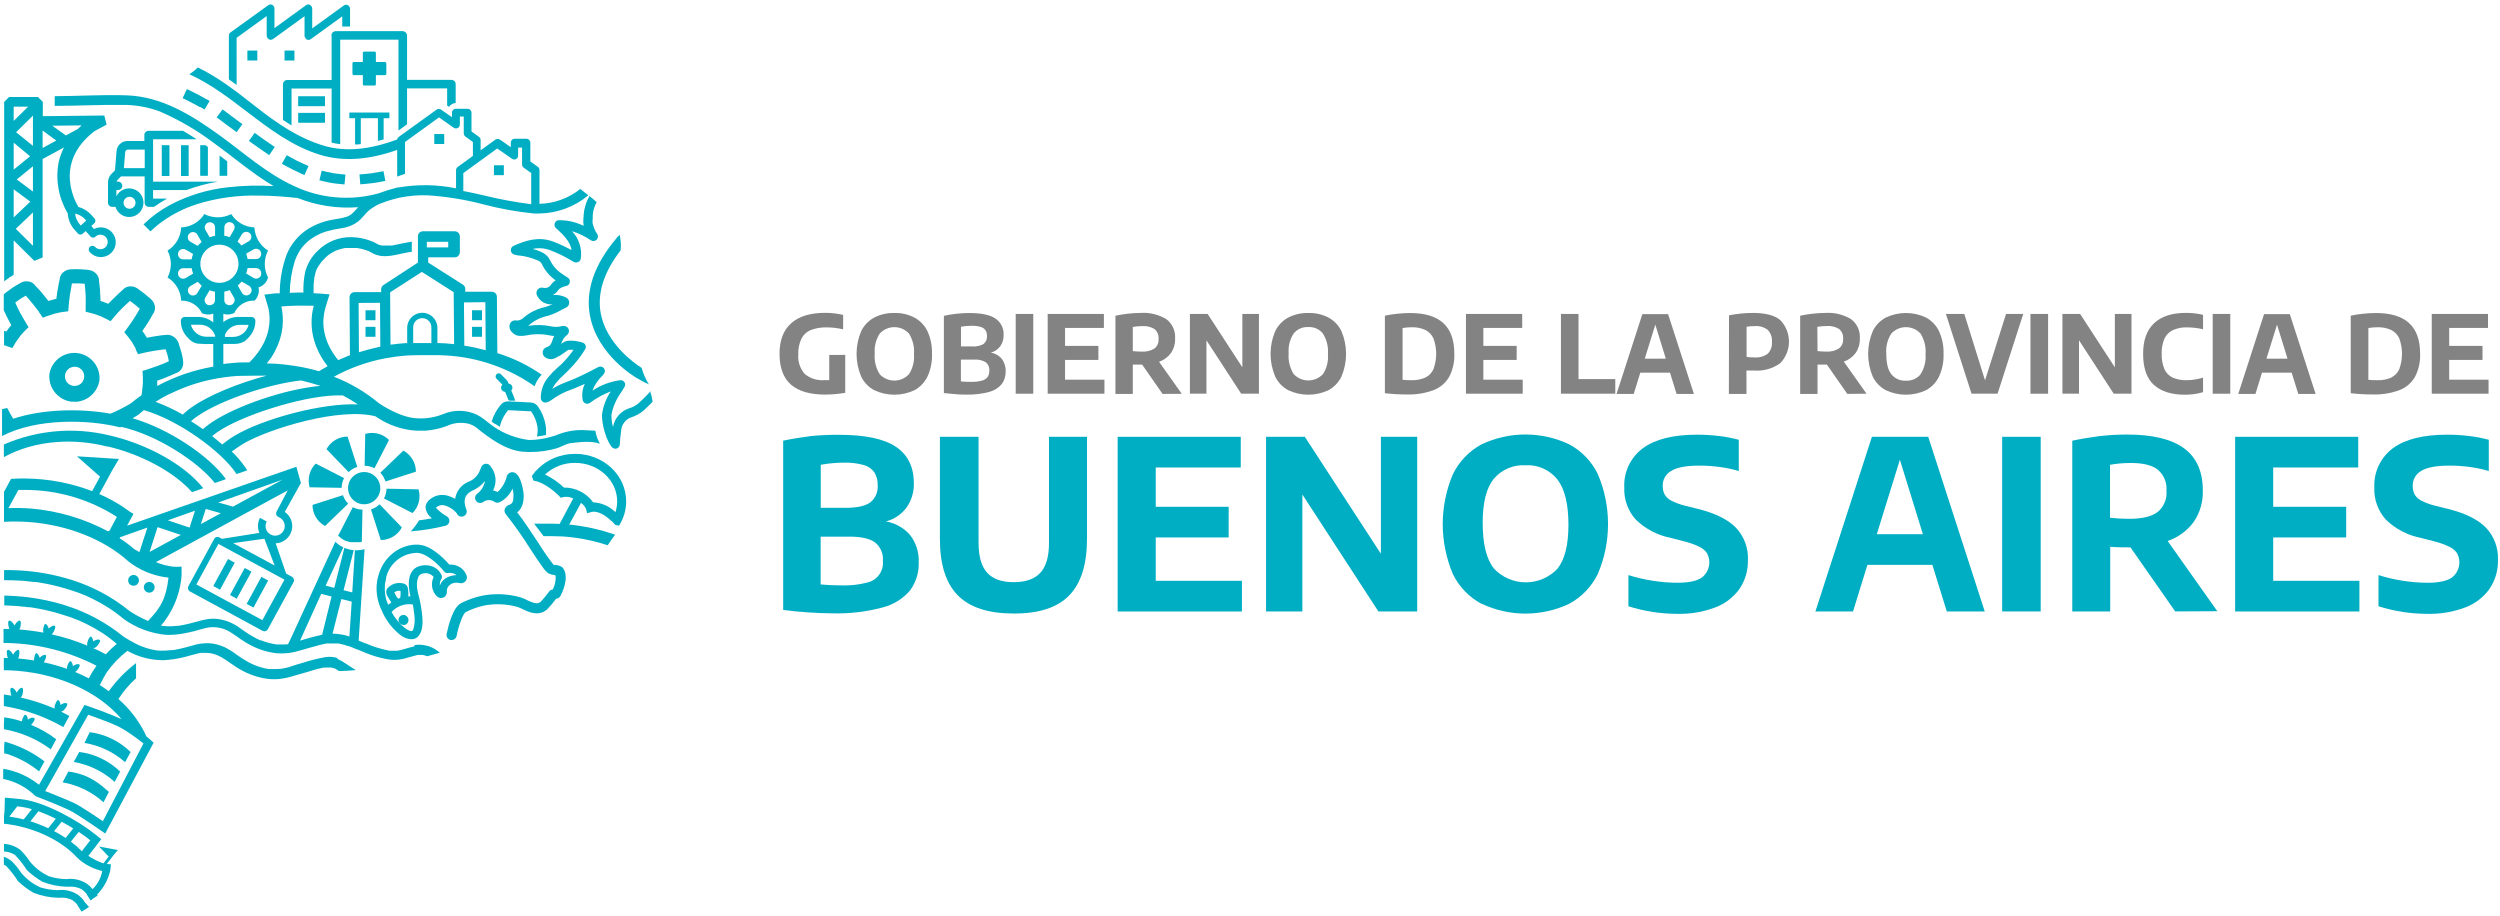 <svg width="322" height="118" viewBox="0 0 322 118" fill="none" xmlns="http://www.w3.org/2000/svg">
<path d="M108.866 45.708V50.595C108.018 50.74 107.158 50.817 106.297 50.824C104.325 50.824 102.856 50.396 101.878 49.542C100.901 48.687 100.409 47.37 100.403 45.597C100.398 43.824 100.907 42.524 101.902 41.635C102.897 40.745 104.354 40.294 106.256 40.294C107.044 40.292 107.83 40.38 108.597 40.558V42.419C107.903 42.254 107.192 42.169 106.479 42.167C105.765 42.147 105.055 42.268 104.389 42.524C103.88 42.743 103.466 43.135 103.219 43.631C102.929 44.255 102.792 44.939 102.821 45.626C102.78 46.083 102.833 46.542 102.975 46.978C103.116 47.413 103.345 47.816 103.646 48.161C104.351 48.748 105.259 49.036 106.174 48.962C106.315 48.962 106.525 48.962 106.806 48.962V45.72L108.866 45.708Z" fill="#838383"/>
<path d="M112.607 50.262C111.873 49.87 111.283 49.255 110.921 48.506C110.527 47.581 110.324 46.585 110.324 45.58C110.324 44.574 110.527 43.579 110.921 42.653C111.284 41.904 111.874 41.29 112.607 40.898C113.406 40.491 114.293 40.29 115.188 40.312C116.084 40.287 116.972 40.488 117.769 40.898C118.503 41.29 119.093 41.904 119.455 42.653C119.873 43.571 120.073 44.572 120.04 45.58C120.078 46.588 119.878 47.59 119.455 48.506C119.094 49.254 118.506 49.868 117.775 50.262C116.968 50.642 116.086 50.839 115.194 50.839C114.302 50.839 113.42 50.642 112.613 50.262H112.607ZM117.073 48.202C117.568 47.437 117.797 46.529 117.722 45.621C117.797 44.686 117.569 43.753 117.073 42.958C116.833 42.698 116.543 42.492 116.219 42.35C115.896 42.209 115.547 42.136 115.194 42.136C114.841 42.136 114.492 42.209 114.169 42.35C113.845 42.492 113.555 42.698 113.315 42.958C112.82 43.723 112.591 44.63 112.666 45.539C112.585 46.473 112.811 47.408 113.309 48.202C113.55 48.46 113.842 48.665 114.165 48.806C114.489 48.946 114.838 49.019 115.191 49.019C115.544 49.019 115.893 48.946 116.217 48.806C116.54 48.665 116.832 48.46 117.073 48.202" fill="#838383"/>
<path d="M129.018 46.212C129.374 46.672 129.555 47.245 129.527 47.827C129.549 48.418 129.372 48.999 129.024 49.477C128.598 49.972 128.03 50.324 127.397 50.484C126.442 50.736 125.457 50.85 124.47 50.824C124.037 50.824 123.551 50.824 123.019 50.765C122.486 50.706 122.006 50.683 121.573 50.625V40.675C122.059 40.569 122.592 40.482 123.177 40.411C123.762 40.341 124.347 40.318 124.874 40.318C126.396 40.318 127.508 40.554 128.21 41.026C128.558 41.261 128.838 41.583 129.023 41.96C129.208 42.337 129.291 42.755 129.264 43.174C129.277 43.682 129.127 44.18 128.836 44.596C128.541 45.002 128.112 45.29 127.625 45.41C128.176 45.511 128.676 45.798 129.041 46.223L129.018 46.212ZM123.774 42.085V44.62H125.243C125.746 44.662 126.251 44.55 126.689 44.298C126.837 44.179 126.953 44.025 127.029 43.851C127.104 43.676 127.136 43.486 127.122 43.297C127.137 43.028 127.07 42.76 126.929 42.53C126.774 42.323 126.556 42.173 126.308 42.103C125.927 41.997 125.533 41.949 125.138 41.962C124.676 41.962 124.216 42.003 123.762 42.085H123.774ZM126.466 49.027C126.757 48.957 127.017 48.792 127.204 48.559C127.361 48.317 127.438 48.033 127.426 47.745C127.444 47.54 127.411 47.333 127.331 47.143C127.25 46.953 127.124 46.786 126.964 46.656C126.505 46.391 125.976 46.272 125.448 46.317H123.762V49.126C124.188 49.17 124.616 49.189 125.044 49.185C125.523 49.2 126.002 49.146 126.466 49.027" fill="#838383"/>
<path d="M133.086 40.435H130.821V50.712H133.086V40.435Z" fill="#838383"/>
<path d="M137.177 48.904H142.251V50.707H134.941V40.435H142.181V42.238H137.177V44.55H141.473V46.358H137.177V48.904Z" fill="#838383"/>
<path d="M149.737 50.736L147.109 46.961H146.986C146.658 46.961 146.295 46.961 145.903 46.961V50.736H143.667V40.663C144.165 40.558 144.686 40.47 145.242 40.406C145.79 40.341 146.341 40.308 146.892 40.306C148.066 40.223 149.236 40.507 150.24 41.12C150.616 41.409 150.915 41.787 151.109 42.22C151.303 42.654 151.387 43.128 151.352 43.601C151.379 44.265 151.193 44.919 150.82 45.468C150.435 45.992 149.9 46.386 149.286 46.598L152.212 50.724L149.737 50.736ZM145.903 45.222C146.274 45.263 146.648 45.285 147.021 45.287C147.604 45.331 148.187 45.194 148.689 44.895C148.875 44.746 149.021 44.554 149.114 44.336C149.206 44.117 149.244 43.879 149.222 43.642C149.241 43.408 149.206 43.173 149.117 42.955C149.029 42.737 148.89 42.544 148.713 42.39C148.236 42.097 147.679 41.961 147.121 42.004C146.713 42.004 146.305 42.039 145.903 42.109V45.222Z" fill="#838383"/>
<path d="M160.014 40.435H162.151V50.707H159.862L155.391 43.83V50.707H153.26V40.435H155.543L160.014 47.312V40.435Z" fill="#838383"/>
<path d="M165.932 50.262C165.199 49.868 164.609 49.254 164.246 48.506C163.852 47.581 163.649 46.585 163.649 45.58C163.649 44.574 163.852 43.578 164.246 42.653C164.61 41.906 165.2 41.292 165.932 40.897C166.73 40.492 167.617 40.291 168.513 40.312C169.411 40.287 170.3 40.489 171.1 40.897C171.83 41.292 172.418 41.906 172.779 42.653C173.171 43.579 173.373 44.574 173.373 45.58C173.373 46.585 173.171 47.58 172.779 48.506C172.416 49.254 171.827 49.868 171.094 50.262C170.286 50.642 169.405 50.839 168.513 50.839C167.621 50.839 166.739 50.642 165.932 50.262V50.262ZM170.392 48.202C170.887 47.437 171.116 46.529 171.041 45.62C171.117 44.685 170.887 43.751 170.386 42.958C170.163 42.679 169.877 42.458 169.551 42.313C169.225 42.168 168.869 42.104 168.513 42.126C168.158 42.105 167.802 42.167 167.476 42.308C167.15 42.45 166.861 42.666 166.634 42.94C166.134 43.703 165.904 44.612 165.979 45.521C165.902 46.456 166.13 47.39 166.628 48.184C166.869 48.442 167.161 48.648 167.484 48.788C167.808 48.929 168.157 49.001 168.51 49.001C168.863 49.001 169.212 48.929 169.536 48.788C169.859 48.648 170.151 48.442 170.392 48.184" fill="#838383"/>
<path d="M178.375 50.642V40.657C178.898 40.545 179.428 40.463 179.961 40.411C180.52 40.349 181.083 40.318 181.646 40.318C183.531 40.318 184.945 40.749 185.89 41.611C186.838 42.466 187.318 43.783 187.318 45.568C187.36 46.609 187.126 47.643 186.639 48.564C186.176 49.344 185.462 49.942 184.614 50.262C183.518 50.66 182.355 50.845 181.19 50.806C180.249 50.809 179.309 50.755 178.375 50.642V50.642ZM183.589 48.629C184.055 48.402 184.425 48.016 184.631 47.54C185.099 46.265 185.099 44.865 184.631 43.59C184.417 43.114 184.045 42.727 183.578 42.495C183.026 42.249 182.426 42.13 181.822 42.15C181.43 42.151 181.038 42.184 180.651 42.249V48.921C181.029 48.958 181.408 48.974 181.787 48.968C182.407 48.991 183.025 48.875 183.595 48.629" fill="#838383"/>
<path d="M191.057 48.904H196.126V50.707H188.815V40.435H196.061V42.238H191.057V44.55H195.347V46.358H191.057V48.904Z" fill="#838383"/>
<path d="M201.048 50.707V40.435H203.313V48.828H208.048V50.707H201.048Z" fill="#838383"/>
<path d="M215.943 50.736L215.095 47.997H211.273L210.424 50.736H208.212L211.536 40.459H214.849L218.173 50.736H215.943ZM211.846 46.194H214.556L213.204 41.816L211.846 46.194Z" fill="#838383"/>
<path d="M222.697 40.611C223.723 40.409 224.766 40.307 225.811 40.306C227.372 40.306 228.529 40.607 229.282 41.208C230.012 41.953 230.42 42.956 230.42 43.999C230.42 45.043 230.012 46.045 229.282 46.791C228.311 47.483 227.129 47.814 225.94 47.727C225.735 47.727 225.401 47.727 224.945 47.727V50.736H222.68L222.697 40.611ZM227.684 45.562C227.878 45.361 228.027 45.121 228.12 44.857C228.213 44.593 228.248 44.313 228.222 44.034C228.248 43.753 228.213 43.47 228.12 43.204C228.027 42.937 227.878 42.694 227.684 42.489C227.209 42.126 226.617 41.953 226.022 42.004C225.667 42.002 225.313 42.03 224.962 42.085V45.972C225.3 46.016 225.64 46.038 225.981 46.036C226.587 46.085 227.19 45.917 227.684 45.562" fill="#838383"/>
<path d="M237.932 50.736L235.304 46.961H235.175C234.853 46.961 234.49 46.961 234.098 46.961V50.736H231.862V40.663C232.36 40.558 232.881 40.47 233.437 40.406C233.985 40.341 234.536 40.308 235.087 40.306C236.261 40.223 237.431 40.507 238.435 41.12C238.812 41.408 239.111 41.786 239.305 42.22C239.499 42.653 239.582 43.128 239.547 43.601C239.57 44.259 239.384 44.907 239.014 45.451C238.628 45.973 238.094 46.367 237.481 46.58L240.407 50.707L237.932 50.736ZM234.098 45.222C234.469 45.263 234.842 45.285 235.216 45.287C235.791 45.325 236.363 45.184 236.855 44.883C237.042 44.736 237.19 44.544 237.284 44.326C237.378 44.107 237.416 43.868 237.393 43.631C237.413 43.397 237.377 43.161 237.289 42.943C237.2 42.726 237.061 42.532 236.884 42.378C236.408 42.084 235.85 41.949 235.292 41.992C234.884 41.992 234.477 42.027 234.075 42.097L234.098 45.222Z" fill="#838383"/>
<path d="M242.895 50.261C242.162 49.868 241.572 49.254 241.209 48.506C240.819 47.579 240.618 46.584 240.618 45.579C240.618 44.574 240.819 43.579 241.209 42.653C241.573 41.906 242.163 41.291 242.895 40.897C243.703 40.514 244.587 40.315 245.482 40.315C246.377 40.315 247.26 40.514 248.069 40.897C248.798 41.292 249.383 41.906 249.743 42.653C250.164 43.569 250.365 44.572 250.328 45.579C250.369 46.587 250.168 47.591 249.743 48.506C249.383 49.255 248.795 49.87 248.063 50.261C247.255 50.641 246.374 50.838 245.482 50.838C244.59 50.838 243.708 50.641 242.901 50.261H242.895ZM247.366 48.201C247.857 47.434 248.083 46.528 248.01 45.62C248.088 44.686 247.86 43.751 247.361 42.957C247.122 42.698 246.832 42.491 246.509 42.35C246.186 42.209 245.837 42.136 245.485 42.136C245.132 42.136 244.784 42.209 244.461 42.35C244.138 42.491 243.848 42.698 243.609 42.957C243.109 43.721 242.878 44.629 242.953 45.538C242.953 46.767 243.164 47.657 243.603 48.201C243.827 48.48 244.115 48.7 244.442 48.844C244.769 48.987 245.125 49.05 245.482 49.027C245.837 49.05 246.194 48.989 246.521 48.849C246.849 48.708 247.138 48.493 247.366 48.219" fill="#838383"/>
<path d="M258.381 40.435H260.594L257.287 50.707H253.933L250.632 40.435H253.003L255.672 48.992L258.381 40.435Z" fill="#838383"/>
<path d="M263.795 40.435H261.524V50.712H263.795V40.435Z" fill="#838383"/>
<path d="M272.393 40.435H274.535V50.707H272.246L267.775 43.83V50.707H265.639V40.435H267.921L272.393 47.312V40.435Z" fill="#838383"/>
<path d="M277.403 49.566C276.496 48.717 276.033 47.388 276.033 45.592C276.033 43.795 276.507 42.525 277.444 41.635C278.38 40.745 279.75 40.3 281.541 40.3C282.285 40.295 283.028 40.378 283.753 40.546V42.408C283.086 42.25 282.402 42.169 281.716 42.168C281.081 42.142 280.448 42.262 279.867 42.519C279.389 42.743 279.006 43.129 278.784 43.607C278.522 44.225 278.4 44.892 278.427 45.562C278.399 46.241 278.519 46.918 278.778 47.546C278.993 48.022 279.368 48.407 279.837 48.635C280.407 48.877 281.022 48.991 281.64 48.968C282.357 48.962 283.068 48.852 283.753 48.641V50.514C283.39 50.62 283.021 50.7 282.647 50.754C282.246 50.812 281.841 50.841 281.435 50.841C279.68 50.841 278.333 50.414 277.415 49.566" fill="#838383"/>
<path d="M287.259 40.435H284.994V50.712H287.259V40.435Z" fill="#838383"/>
<path d="M296.015 50.736L295.166 47.997H291.344L290.501 50.736H288.289L291.613 40.459H294.926L298.25 50.736H296.015ZM291.918 46.194H294.633L293.281 41.816L291.918 46.194Z" fill="#838383"/>
<path d="M302.774 50.642V40.657C303.298 40.545 303.828 40.463 304.36 40.411C304.918 40.349 305.479 40.318 306.04 40.318C307.925 40.318 309.347 40.751 310.289 41.611C311.232 42.472 311.712 43.783 311.712 45.568C311.753 46.608 311.521 47.641 311.039 48.564C310.577 49.345 309.863 49.944 309.013 50.262C307.916 50.661 306.751 50.846 305.584 50.806C304.645 50.809 303.707 50.755 302.774 50.642V50.642ZM307.983 48.629C308.45 48.401 308.821 48.015 309.031 47.54C309.491 46.264 309.491 44.866 309.031 43.59C308.813 43.115 308.439 42.729 307.972 42.495C307.42 42.248 306.82 42.13 306.216 42.15C305.824 42.151 305.432 42.185 305.045 42.249V48.921C305.434 48.959 305.825 48.975 306.216 48.968C306.835 48.992 307.451 48.876 308.018 48.629" fill="#838383"/>
<path d="M315.457 48.904H320.526V50.707H313.21V40.435H320.456V42.238H315.457V44.55H319.748V46.358H315.457V48.904Z" fill="#838383"/>
<path d="M117.219 68.915C117.994 69.916 118.388 71.161 118.331 72.426C118.377 73.72 117.987 74.991 117.225 76.037C116.298 77.127 115.054 77.898 113.666 78.244C111.568 78.804 109.399 79.059 107.228 78.999C106.274 78.999 105.215 78.952 104.05 78.876C102.885 78.8 101.832 78.689 100.872 78.554V56.758C101.943 56.53 103.114 56.343 104.384 56.173C105.617 56.049 106.855 55.992 108.094 56.003C111.427 56.003 113.861 56.518 115.399 57.548C116.932 58.578 117.705 60.147 117.705 62.266C117.731 63.374 117.401 64.462 116.762 65.368C116.111 66.252 115.175 66.885 114.111 67.159C115.318 67.369 116.416 67.989 117.219 68.915V68.915ZM105.712 59.866V65.409H108.914C110.4 65.409 111.454 65.175 112.092 64.706C112.417 64.445 112.674 64.107 112.841 63.724C113.007 63.34 113.077 62.922 113.046 62.506C113.071 61.917 112.92 61.334 112.613 60.832C112.278 60.371 111.794 60.04 111.243 59.895C110.421 59.666 109.568 59.564 108.715 59.591C107.708 59.589 106.702 59.681 105.712 59.866V59.866ZM111.606 75.054C112.244 74.934 112.815 74.58 113.206 74.062C113.597 73.543 113.78 72.897 113.719 72.251C113.758 71.8 113.685 71.346 113.508 70.93C113.33 70.513 113.053 70.147 112.7 69.863C112.027 69.371 110.945 69.119 109.388 69.119H105.701V75.276C106.461 75.353 107.398 75.399 108.504 75.399C109.549 75.431 110.593 75.314 111.606 75.054" fill="#00AEC3"/>
<path d="M123.365 76.681C121.827 75.12 121.059 72.701 121.059 69.424V56.261H126.039V69.909C126.039 71.669 126.408 72.955 127.145 73.766C127.883 74.578 129.026 74.984 130.575 74.984C132.114 74.984 133.262 74.58 134.005 73.766C134.748 72.953 135.111 71.671 135.111 69.909V56.261H140.004V69.424C140.004 72.689 139.243 75.109 137.721 76.681C136.2 78.254 133.818 79.034 130.575 79.022C127.302 79.022 124.898 78.242 123.365 76.681" fill="#00AEC3"/>
<path d="M148.859 74.808H159.961V78.759H143.954V56.261H159.809V60.211H148.859V65.274H158.252V69.225H148.859V74.808Z" fill="#00AEC3"/>
<path d="M177.859 56.261H182.536V78.753H177.537L167.746 63.694V78.753H163.069V56.261H168.062L177.859 71.326V56.261Z" fill="#00AEC3"/>
<path d="M190.811 77.775C189.209 76.911 187.919 75.563 187.124 73.924C186.267 71.894 185.825 69.713 185.825 67.51C185.825 65.306 186.267 63.125 187.124 61.095C187.919 59.455 189.208 58.105 190.811 57.238C192.58 56.398 194.513 55.962 196.471 55.962C198.429 55.962 200.362 56.398 202.131 57.238C203.735 58.102 205.024 59.453 205.812 61.095C206.671 63.12 207.114 65.296 207.114 67.495C207.114 69.694 206.671 71.871 205.812 73.895C205.022 75.538 203.734 76.89 202.131 77.758C200.364 78.596 198.433 79.031 196.477 79.031C194.521 79.031 192.59 78.596 190.823 77.758L190.811 77.775ZM200.597 73.251C201.542 72.081 202.014 70.196 202.014 67.597C202.014 64.921 201.538 62.97 200.586 61.745C200.098 61.136 199.471 60.654 198.758 60.337C198.045 60.02 197.267 59.879 196.489 59.925C195.716 59.878 194.944 60.013 194.233 60.318C193.521 60.623 192.891 61.089 192.392 61.68C191.444 62.851 190.97 64.737 190.97 67.34C190.97 70.024 191.442 71.975 192.386 73.193C192.91 73.761 193.546 74.216 194.253 74.528C194.961 74.84 195.725 75.003 196.499 75.006C197.272 75.01 198.038 74.853 198.748 74.547C199.458 74.241 200.098 73.792 200.627 73.228" fill="#00AEC3"/>
<path d="M212.765 78.794C211.739 78.641 210.727 78.404 209.739 78.086V74.071C210.757 74.394 211.798 74.636 212.853 74.797C213.904 74.965 214.966 75.053 216.031 75.06C217.482 75.06 218.534 74.84 219.185 74.399C219.655 74.042 219.982 73.529 220.106 72.953C220.231 72.376 220.145 71.774 219.864 71.256C219.613 70.891 219.267 70.602 218.864 70.419C218.235 70.118 217.575 69.884 216.897 69.722L215.211 69.283C213.514 68.957 211.948 68.143 210.705 66.942C209.679 65.812 209.14 64.323 209.206 62.798C209.16 61.826 209.352 60.856 209.766 59.975C210.181 59.093 210.804 58.327 211.583 57.742C213.169 56.571 215.504 55.986 218.606 55.986C219.561 55.987 220.514 56.046 221.462 56.161C222.303 56.265 223.136 56.426 223.955 56.641V60.668C223.165 60.432 222.356 60.26 221.538 60.153C220.658 60.032 219.77 59.971 218.881 59.972C217.196 59.972 215.955 60.2 215.258 60.651C214.917 60.84 214.634 61.118 214.44 61.457C214.246 61.795 214.149 62.18 214.158 62.57C214.146 62.966 214.234 63.359 214.415 63.712C214.631 64.05 214.934 64.323 215.293 64.502C215.854 64.777 216.443 64.991 217.049 65.14L218.752 65.561C220.947 66.111 222.551 66.913 223.587 67.966C224.111 68.521 224.519 69.177 224.784 69.892C225.05 70.609 225.168 71.371 225.132 72.134C225.166 73.45 224.789 74.745 224.055 75.838C223.276 76.926 222.193 77.759 220.941 78.232C219.387 78.82 217.733 79.102 216.072 79.063C214.973 79.061 213.875 78.977 212.788 78.812" fill="#00AEC3"/>
<path d="M250.749 78.759L248.888 72.754H240.525L238.669 78.759H233.823L241.104 56.261H248.356L255.636 78.759H250.749ZM241.73 68.809H247.671L244.704 59.216L241.73 68.809Z" fill="#00AEC3"/>
<path d="M262.841 56.261H257.878V78.753H262.841V56.261Z" fill="#00AEC3"/>
<path d="M280.165 78.753L274.406 70.501H274.137C273.423 70.501 272.633 70.501 271.796 70.425V78.753H266.909V56.764C267.98 56.53 269.133 56.343 270.344 56.179C271.545 56.04 272.753 55.969 273.961 55.968C277.221 55.968 279.668 56.553 281.283 57.724C282.898 58.895 283.724 60.721 283.724 63.173C283.771 64.613 283.361 66.03 282.553 67.223C281.707 68.363 280.536 69.22 279.194 69.681L285.591 78.724L280.165 78.753ZM271.772 66.691C272.587 66.777 273.405 66.822 274.225 66.825C275.871 66.825 277.087 66.54 277.871 65.971C278.277 65.644 278.596 65.222 278.801 64.742C279.005 64.262 279.087 63.739 279.041 63.22C279.086 62.709 279.007 62.194 278.811 61.72C278.616 61.245 278.309 60.824 277.918 60.492C277.174 59.907 276.01 59.632 274.441 59.632C273.546 59.631 272.653 59.709 271.772 59.866V66.691Z" fill="#00AEC3"/>
<path d="M292.789 74.808H303.892V78.759H287.885V56.261H303.74V60.211H292.789V65.274H302.189V69.225H292.789V74.808Z" fill="#00AEC3"/>
<path d="M309.377 78.794C308.351 78.641 307.338 78.404 306.351 78.086V74.071C307.368 74.394 308.409 74.637 309.465 74.797C310.516 74.966 311.578 75.054 312.643 75.06C314.094 75.06 315.142 74.838 315.797 74.399C316.265 74.04 316.59 73.527 316.713 72.951C316.837 72.375 316.75 71.774 316.47 71.256C316.221 70.889 315.874 70.6 315.47 70.419C314.842 70.118 314.185 69.885 313.509 69.722L311.817 69.283C310.12 68.956 308.555 68.142 307.311 66.942C306.287 65.811 305.749 64.323 305.812 62.798C305.766 61.826 305.958 60.856 306.373 59.975C306.787 59.093 307.41 58.327 308.189 57.742C309.773 56.571 312.114 55.986 315.212 55.986C316.165 55.987 317.117 56.046 318.062 56.161C318.903 56.265 319.736 56.425 320.556 56.641V60.668C319.767 60.433 318.96 60.261 318.144 60.153C317.262 60.032 316.372 59.971 315.481 59.972C313.796 59.972 312.588 60.198 311.858 60.651C311.517 60.84 311.234 61.118 311.04 61.457C310.846 61.795 310.749 62.18 310.758 62.57C310.744 62.967 310.835 63.361 311.021 63.712C311.233 64.051 311.535 64.325 311.893 64.502C312.454 64.777 313.043 64.991 313.649 65.14L315.352 65.561C317.549 66.111 319.163 66.913 320.193 67.966C320.716 68.522 321.123 69.177 321.388 69.893C321.654 70.609 321.772 71.371 321.738 72.134C321.77 73.451 321.391 74.746 320.655 75.838C319.878 76.928 318.794 77.761 317.541 78.232C315.987 78.82 314.333 79.102 312.672 79.063C311.575 79.061 310.479 78.977 309.394 78.812" fill="#00AEC3"/>
<path d="M21.825 22.666V18.704L20.836 18.698V22.666H21.825Z" fill="#00AEC3"/>
<path d="M24.3 18.704H23.311V22.666H24.3V18.704Z" fill="#00AEC3"/>
<path d="M23.569 16.848H19.133C19.062 16.848 18.992 16.862 18.927 16.889C18.861 16.916 18.802 16.956 18.752 17.006C18.702 17.056 18.662 17.115 18.635 17.18C18.608 17.246 18.594 17.316 18.594 17.387V18.159H16.417C16.046 18.159 15.69 18.305 15.426 18.566C15.162 18.827 15.011 19.181 15.007 19.552L14.808 21.94L14.293 22.461C14.046 22.747 13.911 23.113 13.912 23.491V26.113C13.913 26.184 13.928 26.254 13.955 26.319C13.983 26.384 14.024 26.443 14.074 26.492C14.125 26.542 14.184 26.581 14.25 26.607C14.316 26.633 14.386 26.646 14.457 26.646H14.872C14.997 27.055 15.261 27.408 15.618 27.645C15.976 27.881 16.404 27.985 16.83 27.94C17.256 27.895 17.652 27.703 17.952 27.397C18.252 27.091 18.436 26.69 18.472 26.264C18.508 25.837 18.395 25.411 18.152 25.058C17.908 24.706 17.55 24.45 17.138 24.333C16.726 24.216 16.286 24.246 15.894 24.418C15.502 24.591 15.182 24.894 14.989 25.276V24.468H15.211C15.354 24.468 15.491 24.412 15.592 24.311C15.693 24.21 15.75 24.073 15.75 23.93C15.75 23.787 15.693 23.65 15.592 23.549C15.491 23.448 15.354 23.392 15.211 23.392H15.036C15.04 23.332 15.058 23.273 15.088 23.222L15.586 22.724H18.63V26.113C18.631 26.255 18.688 26.39 18.789 26.49C18.89 26.59 19.026 26.646 19.168 26.646H19.829C20.374 26.261 20.939 25.906 21.521 25.58V25.58H19.718V24.48H24.008C25.314 23.998 26.662 23.637 28.035 23.403H19.718V17.937H25.319C24.775 17.574 24.195 17.211 23.599 16.86L23.569 16.848ZM16.686 25.346C16.839 25.346 16.988 25.392 17.115 25.476C17.242 25.561 17.341 25.681 17.399 25.822C17.458 25.963 17.474 26.118 17.445 26.267C17.415 26.417 17.342 26.555 17.235 26.663C17.127 26.771 16.99 26.845 16.841 26.876C16.691 26.906 16.536 26.892 16.395 26.834C16.253 26.777 16.132 26.679 16.047 26.552C15.961 26.426 15.915 26.277 15.914 26.125C15.914 25.919 15.995 25.722 16.14 25.576C16.284 25.431 16.481 25.348 16.686 25.346ZM18.641 21.659H15.955L16.125 19.622C16.124 19.531 16.16 19.442 16.223 19.376C16.286 19.309 16.372 19.27 16.464 19.265H18.641V21.659Z" fill="#00AEC3"/>
<path d="M26.431 18.704H25.787V22.642H26.776V18.926L26.425 18.68" fill="#00AEC3"/>
<path d="M28.28 20.05V22.643H29.269V20.781L28.274 20.026" fill="#00AEC3"/>
<path d="M1.762 35.396V30.96L4.425 33.599L5.49 33.154V20.477L8.241 18.991C7.929 19.6 7.697 20.247 7.55 20.916C7.128 23.171 7.545 25.502 8.721 27.471V27.471C8.769 28.275 9.091 29.037 9.634 29.631L10.008 30.047C10.048 30.096 10.098 30.136 10.154 30.165C10.21 30.193 10.272 30.209 10.335 30.212C10.399 30.215 10.461 30.204 10.52 30.181C10.579 30.157 10.632 30.121 10.676 30.076L11.033 29.76L11.653 30.456C11.695 30.504 11.746 30.541 11.804 30.567C11.861 30.593 11.924 30.607 11.987 30.607C12.05 30.607 12.112 30.593 12.17 30.567C12.227 30.541 12.278 30.504 12.32 30.456C12.46 30.335 12.631 30.258 12.814 30.235C12.997 30.211 13.183 30.242 13.348 30.324C13.514 30.406 13.651 30.535 13.744 30.694C13.836 30.854 13.88 31.037 13.868 31.221C13.857 31.405 13.792 31.582 13.68 31.729C13.569 31.876 13.417 31.987 13.243 32.048C13.069 32.108 12.88 32.117 12.702 32.071C12.523 32.025 12.362 31.928 12.238 31.791C12.151 31.706 12.035 31.657 11.914 31.655C11.792 31.652 11.674 31.696 11.584 31.777C11.493 31.858 11.437 31.97 11.426 32.091C11.415 32.212 11.45 32.333 11.524 32.429C11.756 32.705 12.061 32.911 12.404 33.022C12.748 33.133 13.115 33.144 13.465 33.055C13.815 32.966 14.132 32.78 14.38 32.518C14.629 32.256 14.798 31.93 14.869 31.576C14.939 31.222 14.909 30.855 14.78 30.518C14.652 30.181 14.43 29.887 14.142 29.671C13.853 29.454 13.509 29.323 13.15 29.293C12.79 29.263 12.43 29.336 12.11 29.502L11.764 29.104L12.11 28.788C12.16 28.75 12.202 28.701 12.232 28.646C12.262 28.59 12.28 28.528 12.284 28.465C12.289 28.402 12.279 28.339 12.257 28.279C12.235 28.22 12.201 28.166 12.156 28.121L11.782 27.706C11.318 27.18 10.706 26.809 10.026 26.64L10.079 26.605C9.926 26.371 6.678 21.109 12.162 16.901L13.731 16.047L13.432 14.876L5.513 14.964V13.12L4.887 12.494H1.165L0.539 13.12V36.233L1.299 35.683L1.762 35.396ZM11.05 28.338L11.114 28.402L10.406 29.046L10.342 28.976C9.963 28.573 9.726 28.057 9.669 27.506C10.207 27.627 10.691 27.919 11.05 28.338V28.338ZM10.512 16.152L10.002 16.626L8.487 17.446L6.731 16.193L10.512 16.152ZM5.49 16.814L7.246 18.101L5.49 19.061V16.814ZM4.243 31.656L2.031 29.473L4.243 27.366V31.656ZM4.243 24.668L2.154 23.117L4.243 21.414V24.668ZM4.243 15.59V18.786L2.072 17.03L4.243 14.894V15.59ZM1.762 13.741H3.623L1.762 15.573V13.741ZM1.762 18.376L3.875 20.132L1.762 21.847V18.376ZM1.762 24.381L3.904 25.973L1.762 28.004V24.381Z" fill="#00AEC3"/>
<path d="M9.592 51.76C10.381 51.756 11.142 51.467 11.734 50.946C12.327 50.426 12.711 49.709 12.817 48.927C12.872 48.103 12.612 47.288 12.088 46.648C11.565 46.009 10.818 45.593 9.998 45.484C9.179 45.375 8.349 45.582 7.677 46.063C7.005 46.544 6.541 47.262 6.379 48.073C6.266 48.93 6.498 49.797 7.023 50.484C7.549 51.171 8.325 51.621 9.183 51.736C9.325 51.745 9.468 51.745 9.61 51.736L9.592 51.76ZM8.621 49.237C8.423 48.974 8.335 48.645 8.375 48.319C8.415 48.021 8.561 47.747 8.787 47.549C9.013 47.351 9.303 47.242 9.604 47.242C9.658 47.236 9.713 47.236 9.768 47.242C10.094 47.283 10.39 47.452 10.593 47.71C10.693 47.839 10.766 47.987 10.807 48.145C10.848 48.303 10.857 48.467 10.833 48.629C10.813 48.792 10.76 48.949 10.679 49.092C10.598 49.234 10.489 49.359 10.359 49.46C10.097 49.654 9.77 49.739 9.446 49.7V49.7C9.119 49.656 8.823 49.486 8.621 49.226" fill="#00AEC3"/>
<path d="M83.812 50.367L83.531 50.672C83.267 50.982 82.653 51.561 82.319 51.871L82.155 52.018C81.807 52.287 81.409 52.486 80.985 52.603C80.464 52.782 80.001 53.099 79.645 53.519C79.288 53.939 79.052 54.448 78.96 54.991C78.804 54.469 78.737 53.925 78.761 53.381C78.965 52.349 79.392 51.374 80.013 50.525C80.159 50.297 80.3 50.063 80.44 49.829C80.492 49.74 80.519 49.639 80.519 49.536C80.519 49.433 80.492 49.332 80.44 49.243C80.38 49.146 80.292 49.069 80.188 49.021C80.084 48.973 79.968 48.957 79.855 48.974C78.585 49.148 77.371 49.606 76.303 50.315C76.571 49.61 76.991 48.973 77.532 48.447L77.754 48.196C77.85 48.093 77.906 47.96 77.912 47.819C77.918 47.679 77.873 47.541 77.786 47.431C77.698 47.321 77.575 47.246 77.437 47.22C77.299 47.194 77.156 47.218 77.034 47.289C76.221 47.722 75.43 48.12 74.64 48.494C73.979 48.816 73.271 49.08 72.598 49.343C72.084 49.544 71.591 49.797 71.129 50.098C71.24 49.846 71.384 49.61 71.556 49.396C71.895 48.973 72.271 48.581 72.68 48.225C72.873 48.038 73.078 47.856 73.265 47.64C74.072 46.848 74.778 45.959 75.366 44.994C75.413 44.919 75.442 44.834 75.451 44.745C75.461 44.657 75.45 44.568 75.419 44.484C75.389 44.401 75.34 44.325 75.276 44.264C75.212 44.202 75.135 44.156 75.05 44.128C74.447 43.929 73.811 43.848 73.177 43.888C72.89 43.922 72.618 44.035 72.393 44.216L72.346 44.257C72.325 44.265 72.305 44.277 72.287 44.292L72.323 44.169C72.441 43.769 72.686 43.419 73.019 43.168C73.059 43.138 73.094 43.102 73.124 43.063C73.204 42.97 73.256 42.857 73.275 42.736C73.294 42.614 73.278 42.491 73.23 42.378C73.181 42.263 73.1 42.164 72.996 42.095C72.892 42.025 72.77 41.987 72.645 41.986C72.573 41.974 72.5 41.974 72.428 41.986C71.966 42.123 71.477 42.141 71.006 42.039C70.029 41.833 69.023 41.809 68.038 41.968C68.086 41.931 68.131 41.889 68.173 41.846C68.862 41.256 69.69 40.853 70.579 40.675C71.174 40.49 71.747 40.241 72.287 39.932C72.475 39.832 72.65 39.739 72.838 39.651C72.977 39.6 73.097 39.508 73.183 39.388C73.27 39.268 73.319 39.125 73.323 38.978C73.322 38.825 73.274 38.676 73.186 38.551C73.098 38.425 72.975 38.329 72.832 38.275C72.321 38.037 71.754 37.944 71.193 38.006C71.487 37.852 71.735 37.624 71.913 37.345C72.083 37.099 72.405 36.988 72.925 36.824H72.984C73.092 36.791 73.188 36.728 73.26 36.641C73.333 36.555 73.379 36.45 73.394 36.338C73.412 36.225 73.396 36.11 73.349 36.006C73.303 35.902 73.227 35.814 73.13 35.753L72.855 35.583C72.686 35.472 72.522 35.367 72.375 35.261C71.713 34.827 71.183 34.22 70.842 33.505C70.605 33.029 70.204 32.655 69.712 32.452C69.361 32.291 68.997 32.16 68.624 32.06C69.372 31.9 70.15 31.959 70.865 32.229C71.844 32.603 72.789 33.064 73.686 33.605V33.605C73.775 33.683 73.879 33.741 73.993 33.773C74.106 33.806 74.225 33.812 74.342 33.792C74.463 33.768 74.573 33.707 74.658 33.616C74.742 33.526 74.795 33.411 74.81 33.289C74.896 32.656 74.839 32.013 74.643 31.405C74.448 30.797 74.119 30.241 73.68 29.777C74.541 30.047 75.357 30.441 76.103 30.948C76.217 31.024 76.353 31.058 76.489 31.044C76.625 31.03 76.751 30.969 76.847 30.872C76.943 30.776 77.003 30.651 77.016 30.516C77.03 30.382 76.997 30.247 76.923 30.134C76.763 29.923 76.637 29.688 76.548 29.438C76.513 29.338 76.466 29.203 76.39 29.01C76.311 28.739 76.295 28.452 76.344 28.174C76.344 28.021 76.344 27.875 76.344 27.711C76.395 27.12 76.569 26.546 76.853 26.026C76.584 25.797 76.267 25.534 75.922 25.253C75.488 26 75.232 26.837 75.173 27.699C75.173 27.822 75.173 27.957 75.144 28.091C75.11 28.423 75.12 28.758 75.173 29.087C74.186 28.604 73.1 28.355 72.001 28.361C71.881 28.36 71.764 28.397 71.666 28.465C71.568 28.533 71.493 28.629 71.451 28.741C71.409 28.852 71.403 28.974 71.432 29.089C71.462 29.204 71.525 29.307 71.615 29.385C72.621 30.292 73.435 31.111 73.622 32.218C72.868 31.801 72.085 31.438 71.281 31.129C69.39 30.409 67.693 30.971 66.13 31.673C66.027 31.721 65.94 31.798 65.879 31.895C65.819 31.992 65.788 32.104 65.791 32.218C65.791 32.333 65.825 32.445 65.888 32.541C65.952 32.636 66.042 32.711 66.148 32.756C66.32 32.826 66.502 32.871 66.686 32.891C67.551 32.968 68.398 33.179 69.197 33.517C69.447 33.593 69.657 33.763 69.783 33.991C70.181 34.842 70.797 35.573 71.568 36.11C71.32 36.255 71.11 36.455 70.953 36.695C70.847 36.848 70.698 36.965 70.525 37.032C70.352 37.099 70.162 37.112 69.982 37.07C69.841 37.024 69.688 37.026 69.549 37.076C69.409 37.126 69.29 37.22 69.209 37.345C69.125 37.473 69.084 37.625 69.092 37.779C69.099 37.932 69.154 38.079 69.25 38.199V38.199C69.434 38.532 69.712 38.803 70.049 38.979C70.386 39.155 70.768 39.228 71.146 39.188C70.865 39.33 70.571 39.445 70.268 39.534C69.182 39.758 68.173 40.262 67.342 40.997C67.132 41.179 66.865 41.281 66.587 41.284H66.546C66.366 41.239 66.176 41.262 66.012 41.348C65.848 41.434 65.721 41.578 65.656 41.752C65.604 41.946 65.608 42.151 65.668 42.343C65.728 42.535 65.842 42.705 65.996 42.835C66.223 43.081 66.534 43.233 66.868 43.262C67.197 43.282 67.528 43.258 67.851 43.192C68.804 42.99 69.789 42.99 70.743 43.192C70.953 43.234 71.166 43.261 71.38 43.274C71.292 43.449 71.217 43.631 71.158 43.818C71.006 44.345 70.807 44.585 70.45 44.702C70.311 44.734 70.184 44.807 70.086 44.911C69.989 45.015 69.924 45.146 69.9 45.287C69.879 45.433 69.9 45.581 69.961 45.715C70.022 45.849 70.121 45.962 70.245 46.042C70.447 46.178 70.684 46.254 70.928 46.259C71.172 46.264 71.412 46.199 71.62 46.071C72.013 45.886 72.384 45.658 72.727 45.392L72.978 45.217L73.043 45.17C73.101 45.129 73.189 45.065 73.206 45.059C73.427 45.044 73.648 45.044 73.868 45.059C73.431 45.685 72.942 46.272 72.405 46.815C72.223 46.99 72.036 47.166 71.819 47.341C71.367 47.739 70.948 48.174 70.567 48.641C69.968 49.385 69.645 50.313 69.654 51.268C69.654 51.353 69.674 51.437 69.71 51.514C69.746 51.591 69.799 51.659 69.865 51.713C69.93 51.769 70.007 51.809 70.09 51.831C70.173 51.853 70.26 51.857 70.344 51.842C70.556 51.801 70.757 51.713 70.93 51.584L71.041 51.514C71.64 51.072 72.288 50.701 72.972 50.408C73.663 50.156 74.4 49.87 75.109 49.536L75.331 49.425C75.018 50.072 74.918 50.801 75.044 51.508C75.06 51.606 75.101 51.698 75.162 51.776C75.224 51.854 75.304 51.915 75.395 51.953C75.49 51.995 75.594 52.011 75.697 52C75.799 51.989 75.897 51.95 75.981 51.889C76.805 51.278 77.709 50.782 78.667 50.414C78.099 51.263 77.722 52.226 77.561 53.235C77.397 54.593 78.234 57.104 78.889 57.66C78.97 57.726 79.067 57.77 79.169 57.786C79.272 57.803 79.378 57.791 79.475 57.753C79.575 57.711 79.662 57.641 79.725 57.553C79.788 57.464 79.825 57.359 79.832 57.25C79.861 56.665 79.92 56.079 80.001 55.494C80.023 55.102 80.162 54.724 80.399 54.412C80.637 54.099 80.963 53.864 81.336 53.738C81.9 53.56 82.424 53.272 82.875 52.89L83.027 52.749C83.25 52.544 83.513 52.31 83.747 52.059C83.87 51.936 83.975 51.836 84.058 51.742C83.997 51.276 83.887 50.817 83.73 50.373" fill="#00AEC3"/>
<path d="M33.144 6.512H31.862V7.794H33.144V6.512Z" fill="#00AEC3"/>
<path d="M37.925 6.512H36.649V7.794H37.925V6.512Z" fill="#00AEC3"/>
<path d="M30.475 4.873L34.349 2.07V4.581C34.348 4.659 34.365 4.737 34.399 4.807C34.434 4.877 34.485 4.938 34.548 4.985H34.578V5.031C34.663 5.092 34.766 5.124 34.87 5.124C34.975 5.124 35.077 5.092 35.163 5.031L35.362 4.891L39.225 2.087V4.598C39.225 4.678 39.245 4.756 39.281 4.826C39.318 4.896 39.371 4.956 39.435 5.002V5.049C39.522 5.108 39.624 5.139 39.728 5.139C39.832 5.139 39.934 5.108 40.021 5.049L40.214 4.909L44.083 2.105V3.422H45.089V1.139C45.089 1.059 45.069 0.98 45.033 0.909C44.996 0.838 44.943 0.777 44.879 0.73V0.73V0.7C44.793 0.64 44.691 0.608 44.586 0.608C44.481 0.608 44.379 0.64 44.293 0.7L44.1 0.841L40.214 3.656V1.104C40.213 1.025 40.194 0.947 40.159 0.876C40.123 0.805 40.072 0.743 40.009 0.695V0.695V0.665C39.923 0.605 39.821 0.573 39.716 0.573C39.612 0.573 39.51 0.605 39.424 0.665L39.231 0.806L35.35 3.621V1.104C35.348 1.025 35.329 0.947 35.294 0.876C35.258 0.806 35.208 0.744 35.145 0.695V0.695V0.665C35.06 0.605 34.958 0.573 34.853 0.573C34.748 0.573 34.646 0.605 34.56 0.665L29.685 4.177C29.622 4.224 29.57 4.284 29.534 4.354C29.499 4.425 29.48 4.502 29.48 4.581V10.223L30.481 10.937L30.475 4.873Z" fill="#00AEC3"/>
<path d="M25.805 13.787L26.355 14.104L26.998 12.997L26.413 12.681C25.828 12.348 25.243 12.037 24.657 11.757L24.072 11.476L23.522 12.646L24.107 12.927C24.652 13.19 25.213 13.512 25.758 13.805" fill="#00AEC3"/>
<path d="M49.011 23.421L49.637 23.298L49.391 22.045L48.765 22.168C48.179 22.279 47.594 22.361 46.939 22.42L46.301 22.467L46.406 23.743L47.038 23.69C47.7 23.637 48.359 23.547 49.011 23.421" fill="#00AEC3"/>
<path d="M34.672 19.985L35.392 18.932L33.905 17.914L33.32 17.486L32.805 17.112L32.056 18.154L32.577 18.522L33.203 18.967L34.672 19.985Z" fill="#00AEC3"/>
<path d="M29.082 16C29.281 16.152 29.58 16.369 29.96 16.644L30.475 17.024L31.224 15.994L30.715 15.614C30.34 15.35 30.06 15.134 29.866 14.987C29.673 14.841 29.422 14.648 29.176 14.466L28.661 14.092L27.906 15.122L28.421 15.496C28.655 15.672 28.877 15.836 29.082 16" fill="#00AEC3"/>
<path d="M44.375 23.755L44.492 22.485L43.854 22.426C43.248 22.375 42.648 22.276 42.058 22.128L41.437 21.981L41.139 23.222L41.759 23.369C42.411 23.529 43.074 23.638 43.743 23.696L44.375 23.755Z" fill="#00AEC3"/>
<path d="M39.213 22.555L39.734 21.384L39.149 21.127C38.563 20.875 38.019 20.594 37.486 20.296L36.931 19.985L36.304 21.097L36.889 21.413C37.475 21.73 38.06 22.028 38.645 22.297L39.213 22.555Z" fill="#00AEC3"/>
<path d="M75.98 40.605C76.905 45.731 81.833 48.617 82.201 48.798C82.295 48.851 82.787 49.161 83.571 49.507C83.163 48.845 82.85 48.13 82.64 47.382C81.622 46.738 78.099 44.227 77.373 40.359C76.905 37.783 77.765 35.056 79.936 32.247C79.959 32.053 79.971 31.857 79.972 31.662C79.971 31.185 79.916 30.709 79.808 30.245L79.421 30.626V30.661C76.548 34.044 75.395 37.409 75.98 40.64" fill="#00AEC3"/>
<path d="M71.55 72.801L71.298 72.748C70.606 71.853 69.959 70.923 69.361 69.962C68.46 68.593 67.459 67.071 66.616 65.988C67.236 65.52 67.523 64.671 67.435 63.547C67.435 63.547 67.172 60.961 66.083 60.826C65.905 60.803 65.725 60.845 65.574 60.944C65.424 61.043 65.314 61.192 65.264 61.364V61.4C65.072 62.156 64.665 62.841 64.093 63.372C63.909 63.275 63.712 63.204 63.508 63.161C63.763 62.673 63.87 62.121 63.815 61.573C63.76 61.025 63.545 60.505 63.198 60.077V60.077C63.14 59.972 63.056 59.884 62.953 59.823C62.85 59.762 62.732 59.73 62.613 59.73C62.493 59.73 62.375 59.762 62.272 59.823C62.169 59.884 62.085 59.972 62.027 60.077C61.957 60.217 61.904 60.358 61.846 60.498C61.723 60.858 61.521 61.185 61.255 61.455C60.988 61.726 60.664 61.933 60.307 62.061C59.861 62.251 59.473 62.552 59.178 62.935C58.882 63.318 58.691 63.771 58.621 64.25C58.253 64.045 57.86 63.892 57.45 63.793C57.105 63.724 56.749 63.729 56.406 63.807C56.063 63.886 55.741 64.037 55.461 64.25C55.282 64.366 55.13 64.519 55.016 64.699C54.902 64.878 54.828 65.081 54.799 65.292C54.822 65.583 54.91 65.865 55.056 66.118C55.202 66.371 55.402 66.588 55.642 66.755C55.057 66.866 54.512 66.954 53.968 67.024C53.668 67.533 53.312 68.008 52.909 68.44C54.419 68.323 55.916 68.08 57.386 67.715C57.511 67.682 57.625 67.614 57.712 67.519C57.799 67.423 57.857 67.304 57.878 67.176C57.898 67.048 57.88 66.916 57.824 66.798C57.769 66.68 57.68 66.581 57.568 66.515C57.032 66.221 56.549 65.839 56.139 65.385C56.276 65.257 56.439 65.162 56.618 65.108C56.796 65.053 56.985 65.04 57.169 65.069C57.827 65.237 58.415 65.608 58.849 66.129V66.169C58.927 66.329 59.065 66.45 59.232 66.508C59.399 66.566 59.583 66.554 59.742 66.477C59.901 66.399 60.023 66.262 60.08 66.094C60.138 65.927 60.127 65.743 60.049 65.584C59.405 63.893 60.476 63.378 60.828 63.202C61.469 62.925 62.034 62.495 62.472 61.95C62.345 62.613 61.978 63.207 61.442 63.618C61.374 63.669 61.318 63.734 61.275 63.807C61.233 63.881 61.205 63.963 61.194 64.047C61.184 64.131 61.189 64.217 61.212 64.299C61.234 64.381 61.273 64.458 61.325 64.525C61.428 64.663 61.581 64.754 61.751 64.78C61.921 64.805 62.094 64.762 62.232 64.659C62.423 64.515 62.652 64.429 62.891 64.413C63.13 64.396 63.369 64.449 63.578 64.566C63.683 64.66 63.813 64.721 63.953 64.742C64.092 64.763 64.235 64.742 64.363 64.683C65.098 64.304 65.68 63.684 66.013 62.927C66.157 63.438 66.177 63.976 66.072 64.496C66.053 64.61 66.004 64.717 65.928 64.805C65.853 64.893 65.754 64.958 65.644 64.993C65.499 65.034 65.366 65.108 65.255 65.209C65.144 65.311 65.059 65.438 65.006 65.578C64.974 65.691 64.971 65.81 64.996 65.925C65.022 66.039 65.076 66.146 65.153 66.234C66.27 67.644 67.307 69.115 68.26 70.641C69.706 72.836 70.239 73.626 70.654 73.854C70.85 73.949 71.059 74.014 71.275 74.047C71.351 74.047 71.462 74.082 71.556 74.112C71.618 74.742 71.489 75.376 71.187 75.932H71.111C70.964 75.968 70.834 76.052 70.742 76.172C70.403 76.646 70.031 77.096 69.63 77.518C69.209 77.875 68.694 77.67 67.874 77.29C67.586 77.135 67.282 77.011 66.967 76.921C65.379 76.476 63.709 76.41 62.092 76.728C61.154 76.926 60.247 77.246 59.394 77.682C58.322 78.22 57.731 80.643 57.526 81.668C57.494 81.838 57.53 82.013 57.626 82.157C57.723 82.301 57.872 82.4 58.042 82.434H58.17C58.321 82.435 58.466 82.383 58.582 82.288C58.699 82.193 58.779 82.061 58.808 81.913C59.095 80.48 59.651 79.022 59.979 78.841C60.733 78.457 61.534 78.172 62.361 77.992C63.788 77.722 65.258 77.786 66.657 78.179C66.883 78.252 67.102 78.344 67.312 78.454C68.126 78.847 69.349 79.432 70.45 78.507C70.875 78.078 71.267 77.617 71.62 77.126L71.76 77.091C71.848 77.071 71.931 77.032 72.002 76.978C72.074 76.923 72.133 76.854 72.176 76.775C72.305 76.541 73.388 74.492 72.556 73.222C72.357 72.912 71.971 72.836 71.515 72.731" fill="#00AEC3"/>
<path d="M74.055 58.467C73.088 58.458 72.13 58.656 71.247 59.049C70.363 59.442 69.574 60.02 68.934 60.744H68.881V60.814C68.741 60.976 68.61 61.146 68.489 61.323L68.723 61.909C70.321 62.137 71.971 63.84 71.989 63.858L72.234 64.115L72.568 64.016C72.999 63.946 73.441 64.011 73.832 64.203L72.076 67.481L71.38 67.451H70.965C70.631 67.451 70.297 67.451 69.969 67.451C69.642 67.451 69.203 67.451 68.799 67.451L70.01 69.055C70.66 69.055 71.719 69.055 72.258 69.09H72.416C73.001 69.125 73.587 69.189 74.172 69.272C75.564 69.465 76.935 69.787 78.269 70.231C78.579 69.734 78.918 69.312 79.229 68.874C77.318 68.2 75.333 67.76 73.317 67.562L74.833 64.771C75.103 64.961 75.321 65.217 75.465 65.514L75.629 66.099L76.215 65.941C76.765 65.777 77.777 66.152 78.749 67.112H78.79C78.946 67.264 79.093 67.427 79.229 67.598L79.726 67.709C80.329 66.776 80.65 65.689 80.651 64.578C80.651 61.2 77.724 58.456 74.078 58.456L74.055 58.467ZM79.27 65.971C78.504 65.203 77.479 64.75 76.396 64.7C75.968 64.104 75.402 63.62 74.747 63.289C74.092 62.958 73.367 62.789 72.633 62.798C71.914 62.114 71.093 61.547 70.198 61.119C71.252 60.141 72.641 59.604 74.078 59.62C77.057 59.62 79.492 61.839 79.492 64.578C79.489 65.05 79.414 65.52 79.27 65.971" fill="#00AEC3"/>
<path d="M58.054 75.236C58.402 75.051 58.806 75.001 59.189 75.095C59.325 75.132 59.469 75.13 59.605 75.09C59.74 75.049 59.861 74.971 59.955 74.865C60.048 74.759 60.109 74.629 60.132 74.49C60.155 74.35 60.139 74.207 60.085 74.077C59.922 73.684 59.652 73.346 59.306 73.099C58.882 72.82 58.379 72.687 57.872 72.719C56.743 71.408 55.315 70.378 54.361 70.226C54.04 70.153 53.711 70.127 53.383 70.15C52.33 70.23 51.329 70.639 50.521 71.32C49.676 72.031 49.065 72.979 48.765 74.042V74.042C48.634 74.442 48.551 74.856 48.52 75.277C48.433 76.384 48.635 77.495 49.105 78.501L49.374 79.087C49.888 80.118 50.618 81.027 51.516 81.75C51.926 82.1 52.441 82.306 52.979 82.335C53.146 82.336 53.311 82.304 53.465 82.241C54.238 81.925 54.571 80.802 54.366 79.145C54.289 78.402 54.16 77.664 53.98 76.939C53.865 76.555 53.779 76.164 53.723 75.768C53.723 75.768 53.518 74.176 54.308 73.919C54.574 73.813 54.867 73.794 55.144 73.864C55.422 73.935 55.67 74.091 55.853 74.311C55.767 74.498 55.704 74.694 55.666 74.896C55.608 75.235 55.631 75.583 55.733 75.911C55.834 76.24 56.012 76.54 56.251 76.787C56.355 76.897 56.49 76.974 56.639 77.007C56.788 77.04 56.943 77.027 57.084 76.97C57.225 76.913 57.346 76.815 57.43 76.688C57.514 76.561 57.558 76.412 57.556 76.26C57.529 76.059 57.565 75.855 57.658 75.674C57.751 75.495 57.898 75.347 58.077 75.253L58.054 75.236ZM53.102 81.27C52.956 81.328 52.599 81.229 52.148 80.895C51.445 80.325 50.862 79.621 50.433 78.823C50.774 78.446 51.204 78.161 51.683 77.992C52.163 77.823 52.677 77.777 53.178 77.858C53.26 78.332 53.348 79.028 53.366 79.18C53.512 80.175 53.278 81.135 53.102 81.252V81.27ZM50.796 76.295C50.913 76.211 51.044 76.147 51.182 76.108C51.316 76.084 51.453 76.084 51.586 76.108C51.619 76.41 51.605 76.716 51.545 77.015L51.276 77.114C51.077 76.874 50.916 76.606 50.796 76.318V76.295ZM56.649 75.376C56.626 75.097 56.694 74.818 56.842 74.58C56.89 74.51 56.919 74.428 56.926 74.343C56.933 74.257 56.919 74.172 56.883 74.094C56.675 73.603 56.285 73.211 55.794 73C55.224 72.763 54.587 72.736 53.998 72.924C53.776 72.986 53.569 73.093 53.391 73.239C53.212 73.385 53.066 73.567 52.962 73.772C52.581 74.469 52.552 75.528 52.868 76.804H52.581C52.615 76.442 52.596 76.078 52.523 75.721C52.501 75.604 52.45 75.495 52.374 75.403C52.298 75.31 52.2 75.239 52.09 75.195C51.713 75.064 51.305 75.047 50.919 75.148C50.522 75.251 50.165 75.471 49.895 75.78C49.52 76.248 49.936 76.863 50.076 77.062L50.258 77.366C50.305 77.448 50.352 77.536 50.398 77.612C50.258 77.706 50.111 77.799 49.983 77.893C49.649 77.102 49.509 76.243 49.573 75.388V75.388C49.573 75.206 49.678 74.802 49.725 74.557V74.445V74.41C49.927 73.548 50.399 72.773 51.073 72.199C51.748 71.625 52.588 71.282 53.471 71.221C54.823 71.028 56.632 72.883 57.205 73.603C57.26 73.675 57.332 73.732 57.415 73.769C57.498 73.806 57.589 73.821 57.679 73.813C57.875 73.773 58.078 73.776 58.273 73.821C58.468 73.867 58.651 73.954 58.809 74.077V74.077C58.39 74.079 57.978 74.177 57.603 74.364C57.384 74.466 57.188 74.611 57.025 74.79C56.862 74.969 56.737 75.178 56.655 75.405" fill="#00AEC3"/>
<path d="M52.294 79.297C52.221 79.253 52.14 79.224 52.055 79.212C51.971 79.2 51.885 79.205 51.802 79.227C51.72 79.248 51.643 79.285 51.576 79.336C51.508 79.388 51.452 79.452 51.41 79.526C51.325 79.675 51.302 79.851 51.346 80.017C51.39 80.18 51.498 80.319 51.644 80.403C51.742 80.461 51.853 80.491 51.966 80.491C52.021 80.497 52.076 80.497 52.13 80.491C52.214 80.471 52.292 80.433 52.361 80.381C52.429 80.328 52.486 80.262 52.528 80.187C52.611 80.039 52.634 79.865 52.593 79.701C52.548 79.538 52.441 79.399 52.294 79.315" fill="#00AEC3"/>
<path d="M41.858 12.395H38.405V13.676H41.858V12.395Z" fill="#00AEC3"/>
<path d="M41.858 14.537H38.405V15.812H41.858V14.537Z" fill="#00AEC3"/>
<path d="M48.244 6.647H46.904C46.882 6.646 46.859 6.65 46.838 6.658C46.817 6.667 46.798 6.679 46.782 6.695C46.766 6.711 46.754 6.73 46.746 6.751C46.737 6.772 46.734 6.794 46.734 6.817V7.987H45.564C45.541 7.988 45.518 7.993 45.497 8.003C45.476 8.012 45.457 8.026 45.441 8.043C45.426 8.06 45.413 8.08 45.405 8.101C45.397 8.123 45.393 8.146 45.394 8.169V9.503C45.394 9.548 45.412 9.591 45.444 9.623C45.476 9.655 45.519 9.673 45.564 9.673H46.734V10.844C46.734 10.889 46.752 10.933 46.784 10.966C46.815 10.998 46.859 11.018 46.904 11.019H48.244C48.29 11.018 48.333 10.998 48.365 10.966C48.397 10.933 48.414 10.889 48.414 10.844V9.673H49.585C49.63 9.673 49.674 9.655 49.707 9.624C49.74 9.592 49.759 9.549 49.76 9.503V8.169C49.76 8.122 49.742 8.076 49.709 8.043C49.676 8.009 49.632 7.989 49.585 7.987H48.414V6.817C48.415 6.794 48.411 6.772 48.403 6.751C48.395 6.73 48.382 6.711 48.366 6.695C48.35 6.679 48.331 6.667 48.31 6.658C48.289 6.65 48.267 6.646 48.244 6.647" fill="#00AEC3"/>
<path d="M49.414 17.96V15.227H50.152V14.49H44.996V15.227H45.733V18.61C45.973 18.61 46.219 18.61 46.471 18.557V15.227H48.677V18.154C48.917 18.095 49.169 18.025 49.414 17.955" fill="#00AEC3"/>
<path d="M42.713 4.581V10.305H36.995C36.923 10.304 36.851 10.318 36.784 10.345C36.717 10.373 36.656 10.413 36.604 10.464C36.553 10.515 36.513 10.576 36.485 10.644C36.458 10.711 36.444 10.783 36.445 10.855V15.45C36.808 15.695 37.171 15.929 37.551 16.158V11.405H42.713V18.376C43.078 18.459 43.448 18.523 43.819 18.569V5.108H51.323V16.813L52.429 16.011V11.388H57.591V13.594L57.825 13.758C58.035 13.48 58.346 13.297 58.691 13.249V10.838C58.692 10.765 58.678 10.693 58.651 10.626C58.623 10.559 58.583 10.498 58.532 10.447C58.481 10.396 58.42 10.355 58.352 10.328C58.285 10.3 58.214 10.287 58.141 10.287H52.429V4.563C52.42 4.414 52.354 4.274 52.245 4.172C52.137 4.07 51.993 4.013 51.843 4.013H43.222C43.079 4.022 42.944 4.082 42.843 4.184C42.741 4.285 42.681 4.42 42.672 4.563" fill="#00AEC3"/>
<path d="M47.044 55.892L46.962 59.989C47.182 59.992 47.4 60.021 47.612 60.077C47.826 60.135 48.033 60.214 48.232 60.311L50.105 56.665C49.712 56.272 49.22 55.993 48.681 55.856C48.143 55.719 47.577 55.729 47.044 55.886" fill="#00AEC3"/>
<path d="M46.02 60.135L44.767 56.231C44.211 56.232 43.664 56.383 43.186 56.668C42.708 56.954 42.316 57.363 42.052 57.853L44.902 60.808C45.216 60.498 45.599 60.267 46.02 60.135" fill="#00AEC3"/>
<path d="M39.91 62.763L44.007 62.833C44.008 62.608 44.036 62.385 44.089 62.166C44.141 61.963 44.218 61.766 44.317 61.581L40.659 59.708C40.267 60.103 39.988 60.596 39.852 61.135C39.716 61.675 39.728 62.241 39.886 62.775" fill="#00AEC3"/>
<path d="M41.864 67.75L44.843 64.876C44.538 64.567 44.309 64.19 44.176 63.776L40.249 65.034C40.25 65.59 40.4 66.136 40.684 66.614C40.968 67.091 41.376 67.484 41.864 67.75" fill="#00AEC3"/>
<path d="M43.714 69.131L43.755 69.166L43.807 69.213L43.872 69.271L43.959 69.336C43.994 69.359 44.027 69.385 44.059 69.412V69.412L44.17 69.482L44.305 69.552C44.349 69.582 44.396 69.608 44.445 69.629V69.629L44.597 69.687H44.633L44.802 69.746L44.984 69.798H45.025L45.218 69.833H45.259H45.469H45.692H45.739C45.801 69.839 45.864 69.839 45.926 69.833V69.833H46.119H46.178H46.33H46.394L46.605 69.781V69.681L46.687 65.637C46.464 65.636 46.242 65.608 46.026 65.555C45.824 65.498 45.628 65.421 45.44 65.327L43.866 68.399L43.55 68.985" fill="#00AEC3"/>
<path d="M51.762 67.937L48.894 64.952C48.577 65.253 48.197 65.479 47.782 65.614L49.046 69.558C49.602 69.556 50.148 69.404 50.626 69.119C51.103 68.834 51.495 68.426 51.762 67.937" fill="#00AEC3"/>
<path d="M53.91 63.027L49.784 62.945C49.774 63.384 49.662 63.815 49.456 64.203L53.132 66.088C53.524 65.694 53.803 65.203 53.94 64.664C54.077 64.125 54.067 63.56 53.91 63.027" fill="#00AEC3"/>
<path d="M53.57 60.75C53.57 60.194 53.419 59.648 53.133 59.171C52.848 58.694 52.438 58.303 51.949 58.04L48.987 60.89C49.291 61.209 49.517 61.594 49.649 62.014L53.57 60.75Z" fill="#00AEC3"/>
<path d="M48.982 62.874C48.982 62.463 48.86 62.061 48.631 61.72C48.403 61.378 48.079 61.112 47.699 60.955C47.319 60.797 46.902 60.756 46.498 60.836C46.096 60.916 45.725 61.114 45.435 61.405C45.144 61.696 44.946 62.066 44.866 62.469C44.786 62.872 44.827 63.29 44.984 63.669C45.142 64.049 45.408 64.373 45.75 64.602C46.091 64.83 46.493 64.952 46.904 64.952C47.454 64.95 47.982 64.731 48.371 64.342C48.761 63.952 48.98 63.425 48.982 62.874" fill="#00AEC3"/>
<path d="M48.361 39.961H47.08V41.243H48.361V39.961Z" fill="#00AEC3"/>
<path d="M48.361 42.097H47.08V43.379H48.361V42.097Z" fill="#00AEC3"/>
<path d="M62.08 39.961H60.798V41.243H62.08V39.961Z" fill="#00AEC3"/>
<path d="M62.08 42.097H60.798V43.379H62.08V42.097Z" fill="#00AEC3"/>
<path d="M64.895 21.285H63.619V22.561H64.895V21.285Z" fill="#00AEC3"/>
<path d="M57.216 17.264H55.935V18.545H57.216V17.264Z" fill="#00AEC3"/>
<path d="M13.777 57.484C17.997 58.438 22.393 60.732 24.728 63.389L26.18 62.88C23.733 59.801 18.846 57.156 14.094 56.079C9.555 54.975 4.78 55.386 0.498 57.25V58.877C4.63 56.6 9.745 56.454 13.777 57.513" fill="#00AEC3"/>
<path d="M15.668 54.991C20.081 55.991 25.389 59.339 27.672 62.213L29.1 61.71L29.059 61.657C26.881 58.678 21.731 55.219 17.072 53.873C17.341 53.721 17.804 53.44 17.892 53.364C18.096 53.176 18.319 53.001 18.541 52.825C23.007 54.124 28.491 58.093 30.446 61.019V61.066L31.845 60.574C31.769 60.451 31.692 60.334 31.61 60.217C31.093 59.473 30.506 58.781 29.855 58.151C30.206 57.899 31.096 57.285 31.353 57.139C34.759 55.166 43.802 52.427 48.373 53.627L48.601 53.785C50.097 54.78 51.829 55.362 53.623 55.471H53.939C54.237 55.471 54.524 55.471 54.817 55.471C55.761 55.402 56.69 55.195 57.573 54.856C57.655 54.856 57.725 54.792 57.802 54.757C58.631 54.429 59.542 54.372 60.406 54.593C60.822 54.72 61.207 54.933 61.536 55.219L61.653 55.312L62.121 55.687C63.643 56.828 65.305 57.97 67.277 58.175C68.51 58.282 69.751 58.199 70.959 57.929C71.163 57.882 71.368 57.835 71.573 57.776C72.264 57.595 72.837 57.156 73.563 57.068C74.617 56.945 76.103 56.746 77.268 57.15C76.973 56.632 76.775 56.065 76.683 55.476C75.811 55.441 76.636 55.476 75.664 55.424C74.254 55.298 72.835 55.529 71.538 56.097L70.871 56.284C70.033 56.525 69.167 56.655 68.296 56.67H68.126C66.516 56.468 64.977 55.89 63.631 54.985L63.327 54.768C62.858 54.423 62.408 54.019 61.916 53.697C61.652 53.523 61.369 53.378 61.073 53.264C59.767 52.769 58.319 52.8 57.035 53.352C55.984 53.767 54.856 53.947 53.728 53.879C51.457 53.803 48.8 51.93 48.8 51.93C47.072 50.49 45.121 49.342 43.023 48.529H42.994C45.08 47.38 47.336 46.574 49.678 46.141C50.111 46.065 50.544 45.995 50.983 45.936C51.422 45.878 52.002 45.819 52.517 45.784C53.172 45.737 55.478 45.737 55.478 45.737C56.128 45.737 56.777 45.737 57.433 45.784C61.538 46.009 65.497 47.384 68.858 49.752C69.047 49.193 69.359 48.684 69.77 48.26C68.019 47.048 66.093 46.11 64.058 45.48L64 38.228C63.998 38.054 63.928 37.887 63.804 37.764C63.68 37.642 63.513 37.573 63.338 37.573H59.926V37.216C59.927 37.105 59.9 36.995 59.846 36.898C59.793 36.801 59.716 36.719 59.622 36.66L55.156 33.821V33.142H58.574C58.662 33.143 58.748 33.125 58.829 33.091C58.909 33.057 58.982 33.007 59.042 32.943C59.162 32.819 59.229 32.653 59.23 32.481V30.444C59.227 30.269 59.158 30.102 59.037 29.976C58.913 29.856 58.747 29.789 58.574 29.789H54.477C54.39 29.788 54.304 29.805 54.224 29.838C54.143 29.871 54.07 29.92 54.009 29.982C53.889 30.108 53.824 30.276 53.828 30.45V33.821L49.397 36.712C49.303 36.772 49.226 36.854 49.173 36.951C49.12 37.048 49.092 37.158 49.093 37.269V37.626H45.675C45.5 37.627 45.334 37.697 45.211 37.821C45.088 37.945 45.019 38.112 45.019 38.287L45.072 45.755L44.849 45.837L43.831 46.27L43.568 46.393C43.087 45.818 42.68 45.184 42.356 44.508C42.122 44.023 41.943 43.512 41.824 42.987C41.695 42.45 41.636 41.899 41.648 41.348C41.664 40.781 41.751 40.219 41.906 39.674C41.906 39.61 42.45 37.918 42.45 37.918C41.771 37.848 41.08 37.795 40.39 37.76C40.39 37.491 40.39 37.21 40.39 36.935C40.39 36.66 40.39 36.508 40.431 36.297C40.436 36.197 40.448 36.097 40.466 35.998C40.466 35.969 40.466 35.899 40.466 35.893C40.466 35.887 40.466 35.776 40.495 35.718C40.531 35.506 40.58 35.297 40.641 35.091L40.729 34.828C40.745 34.796 40.758 34.762 40.77 34.728L40.823 34.617C40.927 34.425 41.042 34.239 41.168 34.061L41.279 33.903L41.344 33.809C41.414 33.727 41.484 33.64 41.56 33.558C41.697 33.397 41.844 33.245 41.999 33.101C42.069 33.043 42.134 32.978 42.204 32.926L42.298 32.85L42.374 32.791C42.528 32.681 42.688 32.579 42.854 32.487C42.925 32.442 42.999 32.403 43.076 32.37L43.211 32.305C43.25 32.285 43.291 32.267 43.334 32.253C43.639 32.135 43.955 32.042 44.276 31.978C44.345 31.959 44.415 31.948 44.487 31.942V31.942H44.621H45.113C45.273 31.934 45.433 31.934 45.593 31.942H45.833H45.932H45.973C46.371 31.999 46.763 32.093 47.144 32.223L47.401 32.311C47.401 32.311 47.489 32.311 47.501 32.358L47.425 32.323L47.495 32.352L47.829 32.528C48.041 32.651 48.264 32.755 48.496 32.838C49.748 33.248 51.1 32.768 52.347 32.539L53.038 32.422V31.123L52.499 31.223C51.99 31.31 51.481 31.416 50.977 31.527C50.825 31.562 50.667 31.597 50.515 31.621H50.363H50.269H49.965C49.756 31.632 49.547 31.632 49.339 31.621H49.186C49.113 31.611 49.041 31.595 48.97 31.574L48.788 31.527L48.525 31.386C48.245 31.226 47.951 31.091 47.647 30.983C46.895 30.712 46.105 30.564 45.306 30.544C44.494 30.522 43.687 30.667 42.933 30.969C42.179 31.271 41.495 31.724 40.922 32.3C40.138 33.039 39.578 33.984 39.307 35.027C39.126 35.898 39.049 36.788 39.079 37.678C38.546 37.678 37.908 37.678 37.323 37.719C37.341 36.329 37.559 34.949 37.972 33.622C38.076 33.306 38.209 33 38.37 32.709C38.452 32.551 38.546 32.399 38.64 32.241L38.774 32.048L38.856 31.937L38.909 31.866C39.114 31.609 39.341 31.37 39.588 31.152L39.775 30.988L39.875 30.907C39.875 30.907 39.793 30.971 39.875 30.907C40.006 30.806 40.143 30.712 40.284 30.626C40.566 30.441 40.861 30.279 41.168 30.14L41.373 30.046L41.513 29.988C41.677 29.929 41.847 29.865 42.017 29.812C42.678 29.62 43.353 29.478 44.036 29.385C44.799 29.285 45.523 28.988 46.137 28.524C46.676 28.091 47.056 27.488 47.594 27.038C47.715 26.942 47.84 26.852 47.969 26.769C48.127 26.663 48.285 26.57 48.449 26.476C48.613 26.382 48.788 26.306 48.964 26.23L49.046 26.189H49.081L49.38 26.078C50.012 25.832 50.661 25.657 51.311 25.493L51.522 25.452C52.697 25.211 53.898 25.112 55.098 25.159C57.526 25.316 59.933 25.707 62.285 26.33C64.415 26.887 66.585 27.278 68.775 27.5C68.98 27.5 69.191 27.5 69.396 27.5C71.728 27.484 73.981 26.656 75.77 25.159C75.459 24.902 75.126 24.632 74.751 24.334C73.252 25.532 71.402 26.207 69.484 26.254V21.899C69.484 21.819 69.465 21.74 69.428 21.669C69.391 21.598 69.338 21.536 69.273 21.489L68.307 20.793V18.37C68.306 18.237 68.252 18.11 68.158 18.016C68.064 17.922 67.937 17.868 67.804 17.867H66.288C66.156 17.868 66.029 17.922 65.936 18.016C65.843 18.11 65.791 18.237 65.791 18.37V18.955L64.398 17.984C64.312 17.923 64.21 17.891 64.105 17.891C64 17.891 63.898 17.923 63.812 17.984L61.904 19.359V18.036C61.904 17.958 61.886 17.88 61.85 17.81C61.814 17.74 61.763 17.679 61.7 17.633L60.728 16.93V14.507C60.726 14.375 60.673 14.248 60.578 14.155C60.484 14.062 60.357 14.01 60.225 14.01H58.715C58.649 14.009 58.584 14.021 58.523 14.046C58.461 14.07 58.406 14.107 58.359 14.153C58.312 14.2 58.275 14.255 58.25 14.315C58.224 14.376 58.211 14.441 58.211 14.507V15.092L56.818 14.121C56.733 14.061 56.63 14.028 56.526 14.028C56.421 14.028 56.319 14.061 56.233 14.121L51.358 17.633C51.304 17.671 51.259 17.72 51.225 17.776C51.191 17.832 51.168 17.895 51.159 17.96C47.577 19.295 44.528 19.57 41.841 18.803C38.47 17.843 35.567 15.8 32.933 13.729L32.816 13.641C30.428 11.756 28.134 9.977 25.471 8.684C25.146 9.02 24.78 9.315 24.382 9.562V9.562C27.092 10.785 29.474 12.611 31.78 14.367C34.66 16.567 37.633 18.844 41.244 19.944C44.171 20.834 47.483 20.617 51.159 19.306V22.748L52.165 22.385V18.288L56.543 15.122L58.428 16.444C58.503 16.499 58.592 16.532 58.685 16.54C58.779 16.547 58.872 16.528 58.955 16.485C59.038 16.445 59.108 16.381 59.156 16.302C59.205 16.224 59.23 16.133 59.23 16.041V15.005H59.733V17.182C59.733 17.262 59.753 17.341 59.789 17.412C59.826 17.483 59.879 17.545 59.944 17.591L60.909 18.288V20.085L58.943 21.507C58.88 21.555 58.828 21.617 58.792 21.688C58.757 21.759 58.738 21.837 58.738 21.917V24.258C56.32 23.763 53.832 23.721 51.399 24.135C51.34 24.129 51.282 24.129 51.223 24.135C50.384 24.346 49.558 24.604 48.747 24.907C45.124 25.908 41.262 25.572 37.867 23.959C34.279 22.32 31.318 19.605 28.146 17.328C24.599 14.776 20.742 12.412 16.27 12.277C13.204 12.178 10.119 12.377 7.047 12.388V13.635C9.909 13.635 12.782 13.483 15.644 13.512C17.317 13.482 18.98 13.764 20.549 14.343C23.07 15.433 25.45 16.824 27.637 18.487C30.153 20.301 32.541 22.379 35.245 23.971C33.294 23.85 31.335 23.899 29.392 24.117C26.769 24.397 24.223 25.171 21.889 26.4C20.643 27.072 19.496 27.915 18.483 28.905L19.384 29.806C19.595 29.601 19.806 29.402 20.028 29.221C20.133 29.127 20.239 29.034 20.35 28.946L20.531 28.805L20.566 28.776L20.66 28.706C21.141 28.345 21.644 28.012 22.164 27.711C22.691 27.412 23.241 27.126 23.797 26.886L23.99 26.804L24.102 26.757L24.564 26.576C24.839 26.47 25.149 26.371 25.401 26.283C27.969 25.491 30.65 25.123 33.337 25.194C34.958 25.194 36.574 25.323 38.183 25.487H38.294C40.781 26.481 43.462 26.892 46.131 26.687C45.973 26.862 45.821 27.044 45.651 27.219C45.535 27.349 45.41 27.47 45.277 27.582L45.23 27.611C45.201 27.638 45.17 27.661 45.136 27.682C45.055 27.733 44.971 27.78 44.885 27.822L44.814 27.851L44.744 27.887L44.492 27.963C44.314 28.019 44.132 28.066 43.948 28.103C43.246 28.238 42.544 28.32 41.853 28.519C41.152 28.728 40.478 29.019 39.845 29.385C38.528 30.172 37.501 31.365 36.919 32.785C36.337 34.386 36.036 36.075 36.029 37.778H35.538C35.04 37.825 34.543 37.883 34.051 37.947C34.051 37.947 34.554 39.639 34.572 39.703C34.682 40.213 34.731 40.733 34.718 41.254C34.685 42.308 34.413 43.341 33.922 44.274C33.627 44.841 33.272 45.375 32.863 45.866C32.63 46.15 32.381 46.422 32.12 46.68H31.453C31.066 46.68 30.686 46.68 30.282 46.727L29.562 46.791C29.293 46.791 29.029 46.844 28.766 46.885V44.298H30.259C30.698 44.292 31.129 44.176 31.511 43.958C31.698 43.8 31.962 43.537 31.968 43.525C32.261 43.239 32.495 42.897 32.654 42.519C32.813 42.141 32.894 41.734 32.892 41.324C32.891 41.19 32.837 41.062 32.741 40.968C32.646 40.874 32.517 40.821 32.383 40.821H30.674C29.981 40.82 29.308 41.055 28.766 41.488V40.423C29.233 40.572 29.739 40.532 30.177 40.312C30.406 39.816 30.777 39.399 31.244 39.115C31.712 38.832 32.253 38.694 32.799 38.72C33.019 38.501 33.179 38.23 33.267 37.932C33.353 37.635 33.364 37.32 33.296 37.017C33.593 36.927 33.862 36.762 34.077 36.539C34.292 36.316 34.447 36.041 34.525 35.741C34.248 35.206 34.103 34.611 34.103 34.008C34.103 33.406 34.248 32.812 34.525 32.276C34.013 31.957 33.586 31.519 33.28 31C32.974 30.48 32.799 29.893 32.769 29.291C32.169 29.27 31.584 29.102 31.063 28.802C30.543 28.502 30.104 28.079 29.785 27.57C29.249 27.848 28.655 27.992 28.052 27.992C27.449 27.992 26.855 27.848 26.32 27.57C26 28.079 25.561 28.502 25.041 28.802C24.521 29.102 23.935 29.27 23.335 29.291C23.308 29.894 23.134 30.482 22.828 31.002C22.522 31.523 22.093 31.96 21.579 32.276C21.859 32.81 22.006 33.405 22.006 34.008C22.006 34.612 21.859 35.206 21.579 35.741C22.095 36.056 22.525 36.492 22.831 37.013C23.137 37.534 23.31 38.122 23.335 38.726C23.89 38.705 24.438 38.847 24.913 39.134C25.388 39.421 25.769 39.841 26.009 40.341C26.469 40.551 26.993 40.57 27.467 40.394V41.523C26.916 41.07 26.225 40.822 25.512 40.821H23.797C23.663 40.821 23.534 40.874 23.439 40.968C23.344 41.062 23.29 41.19 23.288 41.324C23.286 41.732 23.366 42.137 23.524 42.513C23.682 42.889 23.914 43.229 24.207 43.513C24.501 43.886 24.914 44.146 25.377 44.251C26.072 44.318 26.77 44.336 27.467 44.303V47.224C24.943 47.659 22.506 48.499 20.25 49.711C20.25 49.606 20.25 49.548 20.25 49.542V49.483C20.25 49.419 20.25 49.261 20.25 49.032C20.496 48.956 20.759 48.863 21.023 48.757C21.713 48.494 22.404 48.172 22.638 48.073C22.807 48.024 22.965 47.942 23.102 47.832C23.238 47.721 23.352 47.584 23.434 47.429V47.429C23.587 47.119 23.637 46.768 23.575 46.428V46.37C23.575 46.37 23.54 46.229 23.51 46.053V46.018C23.51 45.966 23.51 45.901 23.475 45.831C23.44 45.667 23.399 45.48 23.341 45.287C23.282 45.094 23.224 44.883 23.171 44.737C23.155 44.677 23.135 44.618 23.112 44.561L23.007 44.216V44.181C22.908 43.923 22.75 43.692 22.545 43.508C22.486 43.458 22.423 43.412 22.357 43.373V43.373L22.223 43.297C21.996 43.165 21.735 43.105 21.474 43.127C21.216 43.127 20.473 43.221 19.718 43.349C19.46 43.39 19.185 43.443 18.916 43.502C18.875 43.42 18.828 43.342 18.776 43.267C18.729 43.197 18.694 43.139 18.664 43.104C18.635 43.069 18.664 43.045 18.629 43.045L18.6 42.992C18.559 42.946 18.471 42.817 18.331 42.635L18.793 41.956C19.197 41.371 19.571 40.681 19.694 40.452C19.803 40.314 19.882 40.155 19.927 39.985C19.972 39.815 19.983 39.637 19.958 39.463V39.463C19.898 39.124 19.732 38.812 19.484 38.574L19.437 38.527L19.203 38.31H19.173L19.033 38.181C18.887 38.043 18.733 37.914 18.571 37.795L17.704 37.151C17.361 36.921 16.941 36.833 16.534 36.906C16.244 36.965 15.982 37.119 15.791 37.344C15.603 37.514 15.041 38.018 14.521 38.544C14.345 38.732 14.146 38.937 13.935 39.13C13.854 39.088 13.77 39.053 13.684 39.024L13.455 38.937L13.186 38.843L13.034 38.79L12.94 38.749C12.94 38.503 12.94 38.228 12.911 37.941C12.911 37.555 12.864 37.122 12.812 36.66L12.759 36.203C12.767 35.919 12.683 35.64 12.519 35.407C12.267 35.066 11.89 34.839 11.471 34.775C11.383 34.775 11.225 34.74 11.044 34.722H10.939L10.301 34.681C10.026 34.665 9.75 34.665 9.475 34.681H9.148C8.938 34.687 8.731 34.733 8.539 34.819C8.347 34.904 8.174 35.026 8.03 35.179C7.831 35.389 7.711 35.663 7.69 35.952C7.69 36.063 7.626 36.227 7.585 36.437C7.509 36.818 7.427 37.269 7.363 37.69C7.322 37.977 7.286 38.275 7.257 38.503H7.199L7.052 38.538L6.801 38.597C6.671 38.625 6.544 38.662 6.42 38.708L6.233 38.767C6.093 38.585 5.923 38.363 5.73 38.129C5.273 37.544 4.758 36.999 4.559 36.806C4.391 36.553 4.138 36.368 3.845 36.285C3.641 36.228 3.427 36.213 3.216 36.241C3.006 36.269 2.804 36.34 2.622 36.449L1.697 36.999L0.784 37.661C0.673 37.736 0.572 37.827 0.486 37.93V39.955C0.632 40.277 0.843 40.727 1.071 41.166C1.188 41.395 1.323 41.646 1.457 41.886L1.334 42.021C1.247 42.114 1.166 42.214 1.094 42.319V42.319L0.925 42.559L0.837 42.67V42.706L0.521 42.612V44.462L0.907 44.59L1.592 44.83L2.025 44.087C2.098 43.969 2.178 43.856 2.265 43.748C2.311 43.691 2.354 43.633 2.394 43.572L2.557 43.361V43.326C2.577 43.294 2.601 43.265 2.628 43.238L3.096 42.723L3.681 42.138L3.353 41.605L3.283 41.477C3.255 41.44 3.229 41.401 3.207 41.359C3.026 41.049 2.821 40.675 2.622 40.347C2.335 39.814 2.083 39.247 1.966 38.966L2.616 38.498L3.312 38.082C3.523 38.31 3.939 38.773 4.313 39.253C4.688 39.733 4.899 39.996 5.021 40.171V40.207L5.121 40.335L5.507 40.921L6.145 40.687C6.179 40.676 6.212 40.665 6.245 40.651H6.28L6.941 40.429L7.052 40.394L7.339 40.335L7.526 40.283L7.93 40.201L8.791 40.095L8.849 39.376C8.849 39.258 8.908 38.661 9.001 38.012C9.06 37.62 9.136 37.198 9.206 36.841C9.206 36.707 9.259 36.59 9.276 36.502H9.452C9.661 36.491 9.87 36.491 10.078 36.502L10.728 36.537H10.798H10.898L10.939 36.906C10.985 37.321 11.015 37.707 11.032 38.076C11.062 38.661 11.032 39.182 11.032 39.457V40.148L11.963 40.388L12.174 40.452L12.314 40.493L12.449 40.546L12.689 40.634L12.946 40.727C13.011 40.727 13.145 40.815 13.256 40.874L13.526 41.002L13.625 41.049L14.245 41.371L14.737 40.786C14.772 40.745 14.807 40.692 14.854 40.645C15.088 40.37 15.369 40.06 15.627 39.803C16.054 39.37 16.522 38.948 16.739 38.755L17.423 39.27C17.538 39.353 17.646 39.445 17.745 39.545L17.915 39.691L18.003 39.773C17.845 40.06 17.535 40.587 17.213 41.084C16.891 41.582 16.628 41.939 16.423 42.214L16.007 42.799L16.458 43.338C16.478 43.364 16.499 43.39 16.522 43.414V43.414C16.75 43.73 16.908 43.946 17.031 44.099C17.031 44.099 17.031 44.099 17.031 44.128L17.423 44.801C17.437 44.83 17.453 44.857 17.47 44.883C17.469 44.9 17.469 44.918 17.47 44.936V44.988L17.78 45.62L18.465 45.456C18.735 45.398 19.261 45.281 19.823 45.187C20.385 45.094 21.035 45.012 21.333 44.982L21.368 45.094L21.579 45.755C21.637 46.001 21.69 46.241 21.731 46.428C21.734 46.465 21.734 46.502 21.731 46.539C21.438 46.674 20.877 46.925 20.321 47.124C19.765 47.324 19.343 47.464 19.015 47.569L18.354 47.774L18.401 48.477C18.401 48.506 18.401 48.547 18.401 48.576C18.401 48.962 18.401 49.231 18.401 49.431C18.401 49.431 18.36 49.811 18.301 50.373C18.304 50.408 18.304 50.443 18.301 50.478L18.225 50.905C17.751 51.233 17.295 51.584 16.862 51.947C16.018 52.457 15.138 52.903 14.228 53.282C10.517 52.614 5.601 52.626 1.592 53.966L1.685 53.902L1.299 53.252L1.246 53.135L0.925 52.55L0.263 52.702V56.161C4.764 53.82 11.454 54.025 15.434 55.037L15.668 54.991ZM62.513 38.919L62.56 45.105C61.635 44.859 60.71 44.655 59.803 44.52L59.757 38.954L62.513 38.919ZM54.799 44.186C54.278 44.186 53.752 44.186 53.219 44.186V42.15C53.219 41.839 53.342 41.541 53.562 41.322C53.781 41.102 54.079 40.979 54.389 40.979C54.7 40.979 54.998 41.102 55.217 41.322C55.437 41.541 55.56 41.839 55.56 42.15V44.186H54.805H54.799ZM57.731 31.146V31.866H54.975V31.146H57.731ZM54.337 35.021L58.434 37.631L58.492 44.327L57.368 44.221C57.023 44.221 56.684 44.186 56.338 44.181V42.126C56.311 41.629 56.094 41.16 55.732 40.818C55.37 40.475 54.891 40.284 54.392 40.284C53.894 40.284 53.414 40.475 53.053 40.818C52.691 41.16 52.474 41.629 52.446 42.126V44.192H52.242C51.586 44.239 50.936 44.309 50.298 44.397L50.246 37.655L54.337 35.021ZM48.946 39.001L48.987 44.655C48.911 44.676 48.832 44.692 48.753 44.702C47.823 44.901 46.998 45.135 46.231 45.369L46.19 39.018L48.946 39.001ZM59.675 22.291L64.046 19.125L65.937 20.448C66.012 20.504 66.101 20.538 66.194 20.546C66.287 20.553 66.38 20.535 66.463 20.492C66.546 20.449 66.616 20.384 66.663 20.304C66.711 20.224 66.735 20.131 66.733 20.038V19.008H67.242V21.179C67.241 21.259 67.26 21.337 67.295 21.409C67.331 21.48 67.383 21.542 67.447 21.589L68.418 22.291V26.3C66.393 26.047 64.384 25.675 62.402 25.188C61.542 24.989 60.646 24.779 59.675 24.603V22.291ZM26.138 55.272C25.635 54.92 25.12 54.575 24.599 54.247C24.913 53.969 25.247 53.714 25.6 53.486C28.661 51.456 34.59 49.477 38.733 49.003C38.891 49.003 39.044 49.068 39.202 49.109C39.851 49.267 40.483 49.448 41.11 49.647C41.155 49.667 41.202 49.685 41.25 49.7C36.691 50.121 30.569 52.24 27.408 54.306C27.063 54.534 26.747 54.768 26.478 54.985C26.437 55.026 26.279 55.154 26.138 55.272ZM44.13 50.917C44.806 51.267 45.461 51.658 46.09 52.088C41.49 51.883 33.835 53.943 30.188 56.138C29.849 56.341 29.521 56.562 29.205 56.799C29.205 56.799 28.848 57.08 28.62 57.25C28.21 56.887 27.771 56.524 27.32 56.167L27.397 56.103C27.749 55.818 28.121 55.558 28.509 55.324C31.862 53.258 39.74 50.759 44.13 50.929V50.917ZM34.935 46.053C35.252 45.565 35.526 45.05 35.754 44.514C36.175 43.539 36.406 42.492 36.433 41.43C36.442 40.771 36.377 40.113 36.24 39.469C37.356 39.379 38.488 39.348 39.635 39.376H40.413C40.02 40.838 40.036 42.381 40.46 43.835C40.608 44.355 40.804 44.861 41.045 45.345C41.086 45.433 41.133 45.527 41.18 45.609C41.472 46.157 41.812 46.678 42.198 47.166C41.847 47.364 41.508 47.563 41.174 47.751L41.074 47.815C40.887 47.751 40.688 47.704 40.489 47.645C39.499 47.39 38.495 47.194 37.481 47.06C36.837 46.967 36.193 46.896 35.538 46.849C35.151 46.849 34.759 46.814 34.367 46.808C34.572 46.557 34.754 46.293 34.953 46.036L34.935 46.053ZM30.856 41.84H32.026C31.911 42.282 31.654 42.675 31.293 42.957C30.932 43.238 30.488 43.393 30.03 43.396H28.977V43.127C29.129 42.746 29.393 42.419 29.733 42.19C30.073 41.96 30.474 41.838 30.885 41.84H30.856ZM30.159 38.913C30.122 39.005 30.064 39.087 29.99 39.153C29.916 39.219 29.828 39.267 29.732 39.294C29.632 39.319 29.527 39.322 29.426 39.301C29.325 39.281 29.229 39.239 29.146 39.176C29.066 39.115 29.002 39.036 28.957 38.946C28.912 38.856 28.889 38.756 28.889 38.656V37.561C29.126 37.519 29.359 37.457 29.585 37.374L30.136 38.322C30.187 38.41 30.216 38.509 30.222 38.611C30.228 38.712 30.211 38.814 30.171 38.907L30.159 38.913ZM32.196 37.86C32.126 37.931 32.04 37.984 31.945 38.017C31.851 38.049 31.75 38.06 31.651 38.047C31.551 38.034 31.456 37.998 31.371 37.942C31.287 37.886 31.217 37.812 31.166 37.725L30.621 36.771C30.805 36.618 30.974 36.447 31.125 36.262L32.079 36.812C32.165 36.864 32.239 36.934 32.295 37.018C32.351 37.102 32.387 37.198 32.401 37.298C32.415 37.397 32.405 37.498 32.373 37.592C32.34 37.687 32.285 37.773 32.213 37.842L32.196 37.86ZM33.636 35.378V35.407C33.607 35.503 33.558 35.591 33.491 35.665C33.424 35.739 33.342 35.797 33.249 35.834C33.156 35.876 33.055 35.895 32.953 35.89C32.852 35.885 32.752 35.856 32.664 35.805L31.704 35.22C31.788 34.996 31.851 34.765 31.892 34.529H32.986C33.087 34.53 33.186 34.553 33.276 34.598C33.366 34.642 33.445 34.707 33.506 34.786C33.568 34.866 33.611 34.958 33.631 35.057C33.651 35.155 33.649 35.257 33.624 35.355L33.636 35.378ZM32.647 32.124C32.735 32.073 32.834 32.044 32.935 32.038C33.036 32.032 33.138 32.049 33.232 32.089C33.324 32.128 33.407 32.187 33.474 32.262C33.54 32.337 33.59 32.426 33.618 32.522C33.649 32.621 33.655 32.726 33.636 32.828C33.616 32.931 33.572 33.026 33.507 33.107C33.447 33.189 33.368 33.255 33.278 33.301C33.187 33.347 33.087 33.371 32.986 33.37H31.892C31.851 33.133 31.788 32.9 31.704 32.674L32.635 32.136L32.647 32.124ZM31.154 30.187C31.204 30.099 31.274 30.023 31.358 29.968C31.443 29.912 31.539 29.876 31.64 29.865C31.738 29.852 31.838 29.862 31.933 29.893C32.027 29.925 32.113 29.977 32.184 30.046V30.046C32.256 30.116 32.311 30.201 32.343 30.296C32.376 30.39 32.386 30.491 32.371 30.59C32.358 30.69 32.322 30.786 32.266 30.87C32.21 30.954 32.136 31.025 32.05 31.076L31.096 31.621C30.946 31.436 30.777 31.267 30.592 31.117L31.154 30.187ZM28.895 29.268C28.894 29.168 28.918 29.069 28.962 28.98C29.007 28.89 29.072 28.812 29.152 28.753C29.233 28.688 29.329 28.643 29.431 28.623C29.533 28.603 29.638 28.607 29.738 28.636V28.636C29.833 28.661 29.921 28.708 29.995 28.773C30.069 28.838 30.128 28.919 30.165 29.01C30.205 29.104 30.223 29.205 30.216 29.307C30.21 29.409 30.181 29.507 30.13 29.596L29.58 30.544C29.354 30.458 29.121 30.395 28.883 30.356L28.895 29.268ZM26.437 29.022C26.475 28.93 26.534 28.849 26.609 28.784C26.684 28.719 26.774 28.672 26.87 28.647V28.647C26.967 28.622 27.068 28.618 27.166 28.637C27.265 28.657 27.358 28.698 27.438 28.758C27.518 28.819 27.583 28.896 27.629 28.986C27.674 29.075 27.699 29.173 27.701 29.274V30.374C27.463 30.412 27.23 30.475 27.004 30.561L26.454 29.613C26.404 29.525 26.374 29.427 26.367 29.325C26.36 29.224 26.375 29.122 26.413 29.028L26.437 29.022ZM24.394 30.075C24.465 30.006 24.551 29.953 24.645 29.922C24.74 29.891 24.84 29.881 24.938 29.894C25.039 29.906 25.135 29.941 25.22 29.997C25.304 30.053 25.374 30.128 25.424 30.216L25.968 31.17C25.783 31.321 25.613 31.49 25.459 31.673L24.511 31.129C24.424 31.077 24.351 31.007 24.295 30.923C24.239 30.839 24.203 30.743 24.189 30.643C24.177 30.544 24.187 30.444 24.219 30.349C24.252 30.255 24.306 30.169 24.377 30.099L24.394 30.075ZM22.954 32.551C22.98 32.455 23.028 32.366 23.094 32.291C23.16 32.215 23.243 32.157 23.335 32.118C23.429 32.08 23.531 32.064 23.632 32.071C23.734 32.078 23.832 32.108 23.92 32.159L24.868 32.709C24.785 32.935 24.722 33.168 24.681 33.406H23.581C23.48 33.405 23.381 33.382 23.291 33.336C23.202 33.29 23.125 33.224 23.066 33.142C23.002 33.061 22.957 32.965 22.937 32.864C22.917 32.762 22.921 32.657 22.948 32.557L22.954 32.551ZM23.92 35.811C23.833 35.86 23.736 35.889 23.637 35.896C23.537 35.902 23.437 35.886 23.345 35.849C23.252 35.812 23.169 35.755 23.101 35.681C23.034 35.608 22.983 35.52 22.954 35.425V35.39C22.927 35.29 22.923 35.185 22.943 35.083C22.963 34.981 23.007 34.886 23.071 34.804C23.131 34.724 23.209 34.66 23.299 34.615C23.388 34.57 23.486 34.547 23.586 34.547H24.687C24.728 34.782 24.791 35.014 24.874 35.237L23.92 35.811ZM25.418 37.737C25.367 37.823 25.296 37.897 25.212 37.953C25.128 38.009 25.032 38.045 24.933 38.059C24.834 38.072 24.733 38.062 24.638 38.029C24.544 37.997 24.458 37.943 24.388 37.871V37.871C24.318 37.801 24.265 37.715 24.234 37.62C24.202 37.526 24.193 37.426 24.207 37.327C24.221 37.227 24.257 37.132 24.312 37.047C24.368 36.963 24.442 36.893 24.529 36.841L25.477 36.291C25.632 36.475 25.802 36.645 25.986 36.8L25.418 37.737ZM25.805 33.979C25.803 33.493 25.947 33.017 26.216 32.612C26.485 32.207 26.869 31.891 27.318 31.704C27.767 31.517 28.262 31.468 28.739 31.562C29.216 31.656 29.654 31.89 29.999 32.233C30.343 32.577 30.578 33.015 30.673 33.492C30.769 33.969 30.72 34.463 30.534 34.913C30.349 35.362 30.033 35.746 29.629 36.017C29.225 36.287 28.749 36.431 28.263 36.431C27.612 36.43 26.989 36.171 26.528 35.712C26.068 35.252 25.808 34.63 25.805 33.979V33.979ZM27.42 39.176C27.338 39.239 27.242 39.282 27.141 39.303C27.039 39.323 26.935 39.32 26.835 39.294V39.294C26.738 39.268 26.648 39.22 26.572 39.154C26.497 39.087 26.438 39.004 26.4 38.911C26.362 38.818 26.346 38.718 26.353 38.617C26.361 38.517 26.391 38.42 26.443 38.334L26.993 37.386C27.219 37.469 27.452 37.532 27.689 37.573V38.667C27.688 38.768 27.664 38.867 27.619 38.957C27.575 39.047 27.511 39.126 27.432 39.188L27.42 39.176ZM26.589 43.373C26.131 43.371 25.686 43.218 25.325 42.938C24.962 42.657 24.703 42.265 24.587 41.822H25.758C26.191 41.822 26.614 41.958 26.965 42.213C27.316 42.467 27.578 42.826 27.713 43.238V43.373H26.589ZM21.854 50.747C24.045 49.658 26.4 48.934 28.825 48.605C29.41 48.523 29.995 48.465 30.581 48.418H30.738C31.271 48.418 32.331 48.383 32.98 48.383H34.35C30.692 49.349 26.881 50.905 24.646 52.48C24.304 52.718 23.981 52.982 23.68 53.27L23.546 53.399C22.423 52.754 21.248 52.204 20.034 51.754C20.614 51.383 21.214 51.043 21.831 50.736" fill="#00AEC3"/>
<path d="M13.994 110.322L13.32 111.2C12.635 110.966 11.983 110.641 11.383 110.235L12.402 108.912L13.04 108.087C12.917 108.005 12.361 107.548 12.226 107.437C10.142 105.751 5.958 103.375 2.908 102.954C2.51 102.901 1.018 102.767 0.626 102.737L0.585 104.446L0.515 105.096V106.179L0.567 106.097C1.041 106.149 1.515 106.226 1.99 106.313C5.168 106.957 8.094 108.461 9.932 110.457C10.008 110.533 10.277 110.767 10.277 110.767C11.117 111.458 12.107 111.943 13.168 112.184C13.009 113.077 12.57 113.896 11.916 114.525C11.707 114.251 11.456 114.012 11.173 113.817C10.406 113.318 9.486 113.11 8.58 113.231C7.815 113.222 7.056 113.102 6.326 112.874C5.372 112.435 4.528 111.787 3.857 110.978C3.504 110.429 3.089 109.923 2.622 109.468C2.013 109.004 1.279 108.735 0.515 108.695V109.667C1.013 109.691 1.496 109.842 1.919 110.106C2.501 110.699 3.015 111.355 3.453 112.061C4.064 112.645 4.744 113.152 5.478 113.571C6.494 113.974 7.574 114.192 8.668 114.215V114.215H8.814C9.399 114.149 9.991 114.261 10.511 114.536C10.752 114.701 10.969 114.898 11.155 115.122H11.12L11.658 115.976L11.816 115.883L11.963 115.754C12.179 115.625 12.39 115.485 12.583 115.344L12.495 115.245C13.291 114.429 13.862 113.421 14.152 112.318C14.152 112.318 14.216 112.02 14.216 112.02C14.216 111.897 14.298 111.335 14.298 111.335C14.117 111.325 13.937 111.303 13.759 111.271L14.263 110.621L14.684 110.071L15.182 109.486L12.753 109.029L13.994 110.322ZM2.288 105.365C1.925 105.295 1.568 105.236 1.205 105.178L2.224 103.855L2.756 103.92C3.214 103.986 3.665 104.086 4.108 104.218L3.049 105.541C2.791 105.476 2.54 105.412 2.288 105.365V105.365ZM3.915 105.787L4.951 104.487C5.717 104.763 6.466 105.086 7.193 105.453L6.209 106.676C5.466 106.327 4.7 106.03 3.915 105.787V105.787ZM6.97 107.051L7.942 105.839C8.463 106.114 8.966 106.425 9.434 106.7L8.451 107.929C7.974 107.609 7.48 107.316 6.97 107.051V107.051ZM9.13 108.403L10.137 107.15C10.722 107.531 11.213 107.894 11.623 108.233L10.54 109.638C10.104 109.189 9.632 108.776 9.13 108.403Z" fill="#00AEC3"/>
<path d="M10.88 95.691C12.824 96.006 14.639 96.866 16.113 98.172L16.821 96.861C15.392 95.457 13.541 94.558 11.553 94.304L10.88 95.691Z" fill="#00AEC3"/>
<path d="M8.065 100.765C10.027 101.111 11.852 102.001 13.332 103.334L14.029 101.994C12.923 101.046 11.559 99.735 8.802 99.372L8.065 100.765Z" fill="#00AEC3"/>
<path d="M9.499 98.143C11.463 98.48 13.29 99.369 14.767 100.707L15.475 99.384C14.041 97.989 12.192 97.099 10.207 96.85L9.499 98.143Z" fill="#00AEC3"/>
<path d="M7.239 95.217C6.249 94.454 5.158 93.832 3.997 93.367L4.038 93.332C4.184 93.192 4.623 92.618 4.407 92.489C4.19 92.361 3.857 92.489 3.587 92.694C3.587 92.413 3.453 92.109 3.277 92.056C3.102 92.004 2.85 92.642 2.826 92.858C2.826 92.858 2.826 92.899 2.826 92.922C2.084 92.674 1.32 92.496 0.544 92.39L0.503 93.215V93.923C2.691 94.306 4.759 95.194 6.543 96.516L7.239 95.217Z" fill="#00AEC3"/>
<path d="M0.544 97.06C0.544 97.06 0.731 97.06 0.743 97.06C2.307 97.544 3.763 98.323 5.033 99.355L5.724 98.061C4.189 96.894 2.444 96.032 0.585 95.521C0.523 96.026 0.509 96.535 0.544 97.043" fill="#00AEC3"/>
<path d="M8.931 92.22L8.697 92.091C8.428 91.939 8.147 91.793 7.86 91.658C8.013 91.632 8.151 91.553 8.252 91.436C8.393 91.301 8.808 90.728 8.621 90.599C8.434 90.47 8.036 90.599 7.802 90.804C7.761 90.523 7.667 90.219 7.492 90.178C7.316 90.137 7.064 90.763 7.035 90.974C7.02 91.071 7.02 91.169 7.035 91.266C5.626 90.654 4.162 90.178 2.663 89.844C2.767 89.752 2.842 89.632 2.88 89.499C2.95 89.306 3.061 88.615 2.833 88.586C2.605 88.556 2.3 88.908 2.154 89.206C2.008 88.908 1.715 88.545 1.475 88.586C1.235 88.627 1.364 89.306 1.428 89.499C1.441 89.535 1.457 89.57 1.475 89.604C1.153 89.546 0.825 89.493 0.498 89.446V90.944C3.191 91.377 5.785 92.293 8.153 93.648L8.931 92.22Z" fill="#00AEC3"/>
<path d="M10.857 116.064C10.62 115.75 10.338 115.471 10.02 115.239C9.253 114.737 8.33 114.529 7.421 114.654C6.657 114.637 5.898 114.513 5.168 114.285C4.215 113.85 3.375 113.204 2.71 112.395C2.355 111.843 1.936 111.334 1.463 110.879C1.168 110.657 0.843 110.477 0.498 110.346V111.376L0.767 111.511C1.347 112.11 1.861 112.769 2.3 113.477C2.912 114.062 3.592 114.571 4.325 114.993C5.341 115.391 6.419 115.607 7.509 115.631V115.631H7.661C8.242 115.566 8.829 115.676 9.347 115.947C9.591 116.123 9.81 116.331 9.997 116.568H9.961L10.5 117.416L10.664 117.329C10.945 117.165 11.214 116.989 11.472 116.808L11.348 116.685C11.167 116.492 11.003 116.281 10.834 116.099" fill="#00AEC3"/>
<path d="M19.917 75.645C19.918 75.507 19.878 75.372 19.802 75.257C19.727 75.141 19.618 75.051 19.491 74.998C19.364 74.944 19.224 74.929 19.088 74.956C18.953 74.982 18.828 75.048 18.73 75.145C18.632 75.242 18.565 75.366 18.538 75.501C18.51 75.637 18.524 75.777 18.576 75.904C18.629 76.032 18.718 76.141 18.833 76.218C18.948 76.295 19.082 76.336 19.22 76.336C19.404 76.336 19.58 76.263 19.711 76.134C19.841 76.005 19.915 75.829 19.917 75.645" fill="#00AEC3"/>
<path d="M17.201 75.446C17.339 75.446 17.474 75.405 17.588 75.328C17.703 75.252 17.792 75.142 17.845 75.015C17.897 74.887 17.911 74.747 17.884 74.612C17.856 74.476 17.789 74.352 17.691 74.255C17.593 74.158 17.469 74.092 17.333 74.066C17.198 74.04 17.058 74.054 16.93 74.108C16.803 74.162 16.695 74.252 16.619 74.367C16.543 74.482 16.503 74.618 16.504 74.756C16.504 74.847 16.523 74.937 16.558 75.021C16.593 75.105 16.644 75.182 16.709 75.246C16.773 75.31 16.85 75.361 16.935 75.395C17.019 75.43 17.11 75.447 17.201 75.446Z" fill="#00AEC3"/>
<path d="M29.366 72.002L27.468 75.48L28.336 75.954L30.234 72.476L29.366 72.002Z" fill="#00AEC3"/>
<path d="M30.493 77.114L32.389 73.632L31.523 73.158L29.621 76.64L30.493 77.114Z" fill="#00AEC3"/>
<path d="M33.663 74.301L31.768 77.781L32.642 78.257L34.537 74.777L33.663 74.301Z" fill="#00AEC3"/>
<path d="M43.562 84.781C43.04 84.606 42.485 84.556 41.94 84.635C40.971 84.804 40.015 85.041 39.078 85.343C38.446 85.507 37.826 85.724 37.194 85.928C36.609 86.102 36.001 86.185 35.391 86.174C35.245 86.174 35.093 86.174 34.946 86.174H34.742H34.665H34.607C34.301 86.123 33.998 86.057 33.7 85.975C33.124 85.815 32.569 85.591 32.043 85.308C31.5 85.017 30.978 84.689 30.481 84.325C29.981 83.939 29.444 83.606 28.877 83.33C28.245 83.046 27.567 82.882 26.875 82.844C26.191 82.826 25.509 82.921 24.856 83.125C24.306 83.277 23.762 83.429 23.206 83.558L22.533 83.693L22.211 83.74H22.07H22C21.579 83.793 21.154 83.815 20.73 83.804C20.513 83.804 20.291 83.804 20.08 83.757L19.934 83.728L19.583 83.663C19.099 83.555 18.625 83.406 18.166 83.219L18.073 83.178L17.903 83.108L17.499 82.914C17.236 82.78 16.973 82.639 16.715 82.487C16.457 82.335 16.364 82.282 16.194 82.177L15.896 81.99C13.694 80.197 11.171 78.838 8.463 77.986C6.324 77.312 4.111 76.903 1.872 76.769C1.433 76.74 0.989 76.716 0.55 76.71V77.986C0.872 77.986 1.193 77.986 1.51 78.022C1.954 78.022 2.399 78.074 2.838 78.127C3.09 78.127 3.336 78.174 3.587 78.209H3.745C3.575 78.209 3.745 78.209 3.815 78.209L4.225 78.267C5.358 78.445 6.479 78.698 7.579 79.022C8.164 79.198 8.784 79.403 9.381 79.608L9.826 79.789L10.008 79.865H10.043C10.101 79.865 10.154 79.918 10.213 79.935C10.517 80.07 10.798 80.21 11.114 80.357C11.81 80.698 12.486 81.079 13.139 81.498C13.802 81.932 14.435 82.409 15.035 82.926V82.926C14.537 83.347 14.066 83.798 13.625 84.278C13.08 83.98 12.524 83.693 11.957 83.453C12.051 83.469 12.148 83.459 12.236 83.424C12.325 83.389 12.402 83.33 12.46 83.254C12.606 83.113 13.045 82.546 12.829 82.417C12.612 82.288 12.243 82.446 12.004 82.616C11.974 82.341 11.875 82.031 11.693 81.996C11.512 81.96 11.272 82.581 11.243 82.791C11.216 82.911 11.216 83.035 11.243 83.154C9.757 82.535 8.22 82.049 6.648 81.703C6.721 81.642 6.784 81.571 6.835 81.492C6.953 81.334 7.257 80.696 7.052 80.603C6.847 80.509 6.508 80.737 6.28 80.954C6.192 80.684 6.045 80.409 5.858 80.368C5.671 80.328 5.542 81.03 5.554 81.235C5.558 81.318 5.572 81.4 5.595 81.481C4.568 81.292 3.533 81.157 2.493 81.077C2.535 81.007 2.569 80.932 2.592 80.854C2.662 80.667 2.774 79.976 2.551 79.941C2.329 79.906 2.019 80.269 1.872 80.562C1.72 80.269 1.428 79.906 1.193 79.941C0.959 79.976 1.082 80.667 1.147 80.854C1.164 80.906 1.186 80.957 1.211 81.006H1.094H0.456V82.821H1.041C5.009 82.929 8.902 83.929 12.431 85.747C12.059 86.264 11.726 86.808 11.436 87.374C10.864 87.072 10.278 86.798 9.68 86.555L9.844 86.426C9.99 86.285 10.429 85.718 10.213 85.583C9.996 85.449 9.657 85.612 9.393 85.794C9.358 85.513 9.253 85.209 9.077 85.162C8.901 85.115 8.656 85.747 8.626 85.964C8.626 86.028 8.626 86.087 8.626 86.145C7.646 85.803 6.645 85.521 5.63 85.302L5.665 85.255C5.782 85.097 6.08 84.46 5.87 84.366C5.659 84.272 5.337 84.495 5.109 84.717C5.021 84.442 4.869 84.167 4.688 84.132C4.506 84.097 4.372 84.793 4.383 84.998C4.386 85.019 4.386 85.041 4.383 85.062C3.704 84.951 3.02 84.869 2.329 84.811C2.363 84.751 2.392 84.688 2.417 84.623C2.481 84.43 2.592 83.74 2.37 83.704C2.147 83.669 1.843 84.032 1.691 84.325C1.539 84.032 1.252 83.669 1.012 83.704C0.772 83.74 0.901 84.43 0.965 84.623L1.018 84.74H0.491V86.332H1.035C7.058 86.525 12.559 88.96 15.667 92.63C13.841 91.811 11.57 91.026 11.465 90.997L10.88 90.798L5.027 101.075C3.708 100.024 2.147 99.319 0.485 99.027C0.444 99.027 0.427 99.08 0.409 99.179V99.94C0.409 100.121 0.409 100.274 0.409 100.326C1.986 100.643 3.436 101.416 4.576 102.55V102.55L5.308 102.831C5.337 102.831 8.451 104.06 9.37 104.587C10.289 105.114 12.881 106.881 12.881 106.893L13.549 107.361L19.788 95.656L19.366 95.281C19.206 95.128 19.036 94.985 18.857 94.854L18.699 94.503C17.856 92.8 16.684 91.28 15.252 90.031C15.889 89.045 16.653 88.146 17.523 87.357V85.408C16.18 86.433 14.996 87.652 14.011 89.025C13.631 88.744 13.233 88.48 12.84 88.223C12.896 88.158 12.942 88.085 12.975 88.006C13.213 87.51 13.479 87.027 13.771 86.561C14.13 86.064 14.521 85.591 14.941 85.144C15.4 84.674 15.889 84.234 16.405 83.827C17.823 84.624 19.425 85.04 21.052 85.033C21.979 84.989 22.898 84.849 23.797 84.618C24.417 84.465 25.026 84.26 25.64 84.126L25.857 84.091H25.916H26.009C26.161 84.091 26.319 84.091 26.471 84.091C26.756 84.087 27.041 84.115 27.32 84.173C28.526 84.442 29.445 85.308 30.516 85.975C31.586 86.661 32.778 87.134 34.027 87.368C34.668 87.488 35.322 87.517 35.971 87.456C36.649 87.376 37.318 87.227 37.966 87.011L39.652 86.531C40.103 86.397 40.541 86.245 40.998 86.133C41.244 86.069 41.49 86.022 41.741 85.975H41.829H42.005C42.139 85.975 42.268 85.975 42.403 85.975H42.602H42.654C42.78 85.997 42.904 86.03 43.023 86.075H43.076L43.222 86.157L43.468 86.303C43.532 86.35 43.598 86.393 43.667 86.432C44.393 86.432 45.118 86.373 45.838 86.309C45.417 86.057 45.001 85.782 44.586 85.507C44.206 85.236 43.797 85.007 43.368 84.822L43.562 84.781ZM11.605 83.412H11.652C11.678 83.445 11.71 83.473 11.746 83.494L11.605 83.412ZM16.633 94.403C17.37 94.895 18.102 95.445 18.477 95.755L13.25 105.764C12.396 105.178 10.499 103.932 9.809 103.563C9.118 103.194 6.836 102.293 5.823 101.889L11.36 92.056C12.167 92.349 13.87 92.946 15.1 93.502C15.633 93.762 16.146 94.063 16.633 94.403Z" fill="#00AEC3"/>
<path d="M53.394 83.242C52.95 83.341 52.517 83.476 52.078 83.599C51.78 83.689 51.477 83.761 51.17 83.816V83.816H51.071H50.843C50.679 83.816 50.521 83.816 50.357 83.816C50.456 83.816 50.216 83.816 50.181 83.816L49.883 83.757C49.625 83.704 49.373 83.64 49.122 83.57C48.706 83.464 48.291 83.33 47.887 83.183L47.302 82.943L47.173 82.885H47.132H47.097L46.781 82.75L46.195 82.51L46.956 70.74C46.612 70.828 46.258 70.873 45.903 70.875H45.71L45.37 76.3L44.252 76.02L45.563 70.869C45.147 70.832 44.74 70.727 44.358 70.559L43.053 75.715L41.941 75.428L44.223 70.5C43.84 70.32 43.492 70.074 43.193 69.775L37.416 82.323L37.1 82.973C36.968 82.992 36.836 83.004 36.702 83.008C36.453 83.008 36.201 83.008 35.947 83.008H35.66C35.517 82.996 35.374 82.975 35.233 82.943C34.69 82.84 34.159 82.683 33.647 82.475H33.589H33.536L33.413 82.417L33.033 82.241C32.787 82.112 32.541 81.978 32.301 81.831C31.815 81.55 31.37 81.211 30.908 80.895C29.969 80.187 28.845 79.768 27.672 79.689C26.501 79.642 25.447 80.076 24.347 80.333C23.955 80.427 23.563 80.509 23.177 80.573L22.907 80.614H22.761C22.574 80.614 22.381 80.655 22.176 80.661C21.76 80.676 21.343 80.663 20.929 80.62V80.62L20.736 80.585C22.173 78.889 23.081 76.81 23.346 74.603C23.346 74.603 23.387 74.112 23.387 74.112C23.387 73.901 23.387 73.696 23.387 73.491V72.982C23.011 73.011 22.634 73.011 22.258 72.982C21.509 72.892 20.778 72.695 20.086 72.397L37.059 63.161L35.625 65.888C35.593 65.945 35.573 66.008 35.565 66.073C35.558 66.137 35.563 66.203 35.581 66.265C35.599 66.328 35.629 66.386 35.67 66.437C35.711 66.488 35.761 66.53 35.819 66.561L36.041 66.679C36.254 66.797 36.427 66.976 36.539 67.192C36.651 67.409 36.696 67.653 36.669 67.896C36.641 68.138 36.543 68.367 36.386 68.553C36.23 68.74 36.021 68.876 35.787 68.944C35.553 69.012 35.304 69.009 35.072 68.936C34.839 68.864 34.633 68.724 34.48 68.534C34.327 68.344 34.234 68.114 34.212 67.871C34.189 67.628 34.239 67.385 34.355 67.17L33.489 66.696C33.329 66.993 33.239 67.322 33.224 67.658C33.21 67.995 33.273 68.33 33.407 68.639L28.584 69.4L28.251 69.219C28.194 69.186 28.132 69.166 28.067 69.158C28.003 69.15 27.937 69.156 27.875 69.175C27.812 69.194 27.754 69.225 27.704 69.266C27.654 69.308 27.613 69.36 27.584 69.418L24.259 75.504C24.229 75.561 24.209 75.624 24.203 75.688C24.196 75.752 24.202 75.817 24.22 75.879C24.239 75.941 24.269 75.999 24.31 76.049C24.351 76.1 24.401 76.141 24.458 76.172L33.823 81.252C33.937 81.315 34.071 81.33 34.196 81.293C34.321 81.257 34.427 81.173 34.49 81.059L37.814 74.966C37.874 74.85 37.886 74.715 37.849 74.59C37.812 74.465 37.728 74.358 37.615 74.293L36.855 73.877L35.508 69.98C35.974 69.961 36.422 69.797 36.789 69.51C37.156 69.223 37.423 68.827 37.553 68.38C37.682 67.932 37.668 67.455 37.511 67.016C37.354 66.578 37.063 66.199 36.679 65.935L38.757 62.213L38.171 60.118L16.364 67.709L16.399 67.65L17.195 66.181L16.791 65.953C16.487 65.725 16.171 65.508 15.843 65.291C14.876 64.65 13.853 64.096 12.788 63.635L13.642 62.072L14.403 60.668L15.316 59.117L9.914 58.772L12.882 61.394L11.869 63.255C9.12 62.209 6.207 61.658 3.265 61.628H3.23C2.645 61.628 2.025 61.628 1.422 61.68L0.515 63.354V63.389V67.211C1.597 67.151 2.682 67.161 3.763 67.24C8.65 67.609 13.35 69.435 16.499 72.274C16.622 72.385 17.084 72.707 17.084 72.707C18.462 73.644 20.05 74.225 21.707 74.398C21.368 77.178 20.701 78.249 19.068 79.982C18.834 79.888 18.623 79.789 18.348 79.654C17.778 79.37 17.225 79.054 16.692 78.706C14.492 76.913 11.971 75.555 9.265 74.703C7.122 74.027 4.905 73.617 2.663 73.48C1.954 73.433 1.24 73.415 0.526 73.421V74.732C1.112 74.732 1.697 74.732 2.282 74.773C2.727 74.773 3.172 74.832 3.611 74.872L4.36 74.96H4.518C4.348 74.96 4.518 74.96 4.588 74.96L4.998 75.019C6.131 75.197 7.251 75.449 8.351 75.774C8.937 75.949 9.557 76.148 10.148 76.359L10.599 76.54C10.662 76.561 10.722 76.586 10.78 76.617H10.816L10.985 76.687C11.29 76.821 11.57 76.962 11.887 77.108C12.582 77.449 13.258 77.828 13.912 78.244C14.596 78.674 15.249 79.151 15.867 79.672V79.672L15.972 79.754C17.573 80.897 19.45 81.592 21.409 81.767C22.21 81.793 23.012 81.724 23.797 81.562C24.212 81.486 24.628 81.392 25.044 81.287C25.629 81.141 26.167 80.948 26.747 80.836C27.761 80.666 28.802 80.875 29.673 81.422C30.136 81.703 30.563 82.007 31.008 82.335C31.464 82.652 31.943 82.936 32.441 83.183C33.47 83.707 34.588 84.034 35.737 84.149C36.714 84.21 37.694 84.089 38.628 83.792L39.213 83.622C39.711 83.47 40.208 83.341 40.706 83.207L41.01 83.119L41.15 83.084C41.372 83.019 41.596 82.967 41.824 82.926C41.904 82.905 41.986 82.889 42.069 82.879H42.151H42.362H42.491C42.686 82.868 42.881 82.868 43.076 82.879C43.216 82.879 43.351 82.879 43.486 82.879H43.562L43.796 82.92C44.132 82.99 44.462 83.084 44.785 83.201H44.873L45.505 83.447L45.809 83.576L45.92 83.622C45.955 83.636 45.988 83.651 46.02 83.669H46.084C46.459 83.827 46.828 83.991 47.208 84.137C48.017 84.465 48.856 84.712 49.713 84.875C50.42 85.033 51.154 85.033 51.861 84.875C52.224 84.793 52.575 84.682 52.932 84.588C53.148 84.524 53.371 84.465 53.593 84.412L53.833 84.354H53.991H54.255H54.337H54.442C54.641 84.397 54.836 84.454 55.027 84.524C55.577 84.383 56.116 84.231 56.643 84.073C56.079 83.547 55.368 83.206 54.606 83.096C54.196 83.019 53.775 83.019 53.365 83.096L53.394 83.242ZM34.051 69.388L35.374 72.841L30.036 69.956L34.051 69.388ZM36.638 74.656L33.794 79.876L25.289 75.276L28.134 70.056L36.638 74.656ZM36.392 61.78L30.007 65.256L28.116 64.718L36.392 61.78ZM26.501 65.549L28.444 66.105L25.875 67.498L26.501 65.549ZM25.114 65.777L24.417 67.954L21.62 67.018L25.114 65.777ZM14.105 68.358L13.906 68.428C10.84 66.796 7.475 65.801 4.015 65.502C3.041 65.429 2.064 65.41 1.088 65.444L2.37 63.102C2.639 63.102 2.914 63.102 3.178 63.102C7.388 63.093 11.511 64.298 15.053 66.573L14.105 68.358ZM17.956 71.109C17.535 70.875 17.271 70.717 17.271 70.717C16.683 70.206 16.059 69.739 15.404 69.318L15.469 69.195L18.98 67.954L17.956 71.109ZM20.297 67.896L23.294 68.897L19.267 71.092L20.297 67.896ZM41.49 81.755C40.963 81.861 40.454 82.013 39.933 82.141C39.5 82.253 39.073 82.387 38.645 82.516L41.373 76.488L42.707 76.833L41.49 81.755ZM45.002 81.978C44.301 81.744 43.568 81.622 42.83 81.615L43.966 77.155L45.3 77.494L45.002 81.978Z" fill="#00AEC3"/>
<path d="M66.276 51.356C66.268 51.318 66.256 51.281 66.241 51.245L65.849 50.279C65.91 50.224 65.956 50.154 65.98 50.076C66.005 49.998 66.008 49.914 65.99 49.834C65.969 49.733 65.919 49.639 65.847 49.565C65.774 49.492 65.681 49.441 65.58 49.419C65.51 49.419 65.48 49.384 65.451 49.278C65.43 49.18 65.383 49.09 65.316 49.015C65.041 48.722 64.731 48.43 64.497 48.178C64.426 48.115 64.335 48.08 64.24 48.08C64.144 48.08 64.053 48.115 63.982 48.178C63.938 48.211 63.902 48.253 63.877 48.302C63.851 48.35 63.837 48.404 63.836 48.459C63.829 48.518 63.836 48.578 63.856 48.634C63.876 48.69 63.909 48.74 63.953 48.781L64.117 48.945C64.292 49.132 64.462 49.307 64.643 49.489C64.669 49.512 64.689 49.54 64.702 49.571C64.651 49.615 64.609 49.67 64.581 49.732C64.553 49.793 64.538 49.86 64.538 49.928C64.536 49.999 64.549 50.071 64.577 50.136C64.606 50.202 64.648 50.261 64.702 50.308C64.805 50.403 64.933 50.466 65.071 50.49L65.457 51.45C65.471 51.489 65.495 51.524 65.527 51.55C65.559 51.577 65.597 51.595 65.638 51.602H65.984H66.347L66.276 51.356Z" fill="#00AEC3"/>
<path d="M63.766 54.587C63.965 54.716 64.175 54.844 64.392 54.967C64.392 54.868 64.421 54.774 64.45 54.675C64.638 54.035 64.951 53.438 65.369 52.919C65.396 52.895 65.419 52.867 65.439 52.837H65.603L68.237 52.972H68.395C68.418 52.999 68.44 53.029 68.46 53.059C68.833 53.612 69.088 54.236 69.209 54.891C69.267 55.238 69.267 55.592 69.209 55.939L69.162 56.22C69.556 56.178 69.947 56.112 70.332 56.021V55.875C70.36 55.483 70.338 55.09 70.268 54.704C70.125 53.893 69.811 53.121 69.349 52.439C69.245 52.265 69.1 52.119 68.928 52.012C68.719 51.894 68.483 51.834 68.243 51.836L65.609 51.702C65.37 51.678 65.129 51.715 64.907 51.807C64.724 51.899 64.565 52.033 64.445 52.199C63.934 52.817 63.553 53.531 63.327 54.3L63.403 54.359L63.713 54.581" fill="#00AEC3"/>
</svg>
